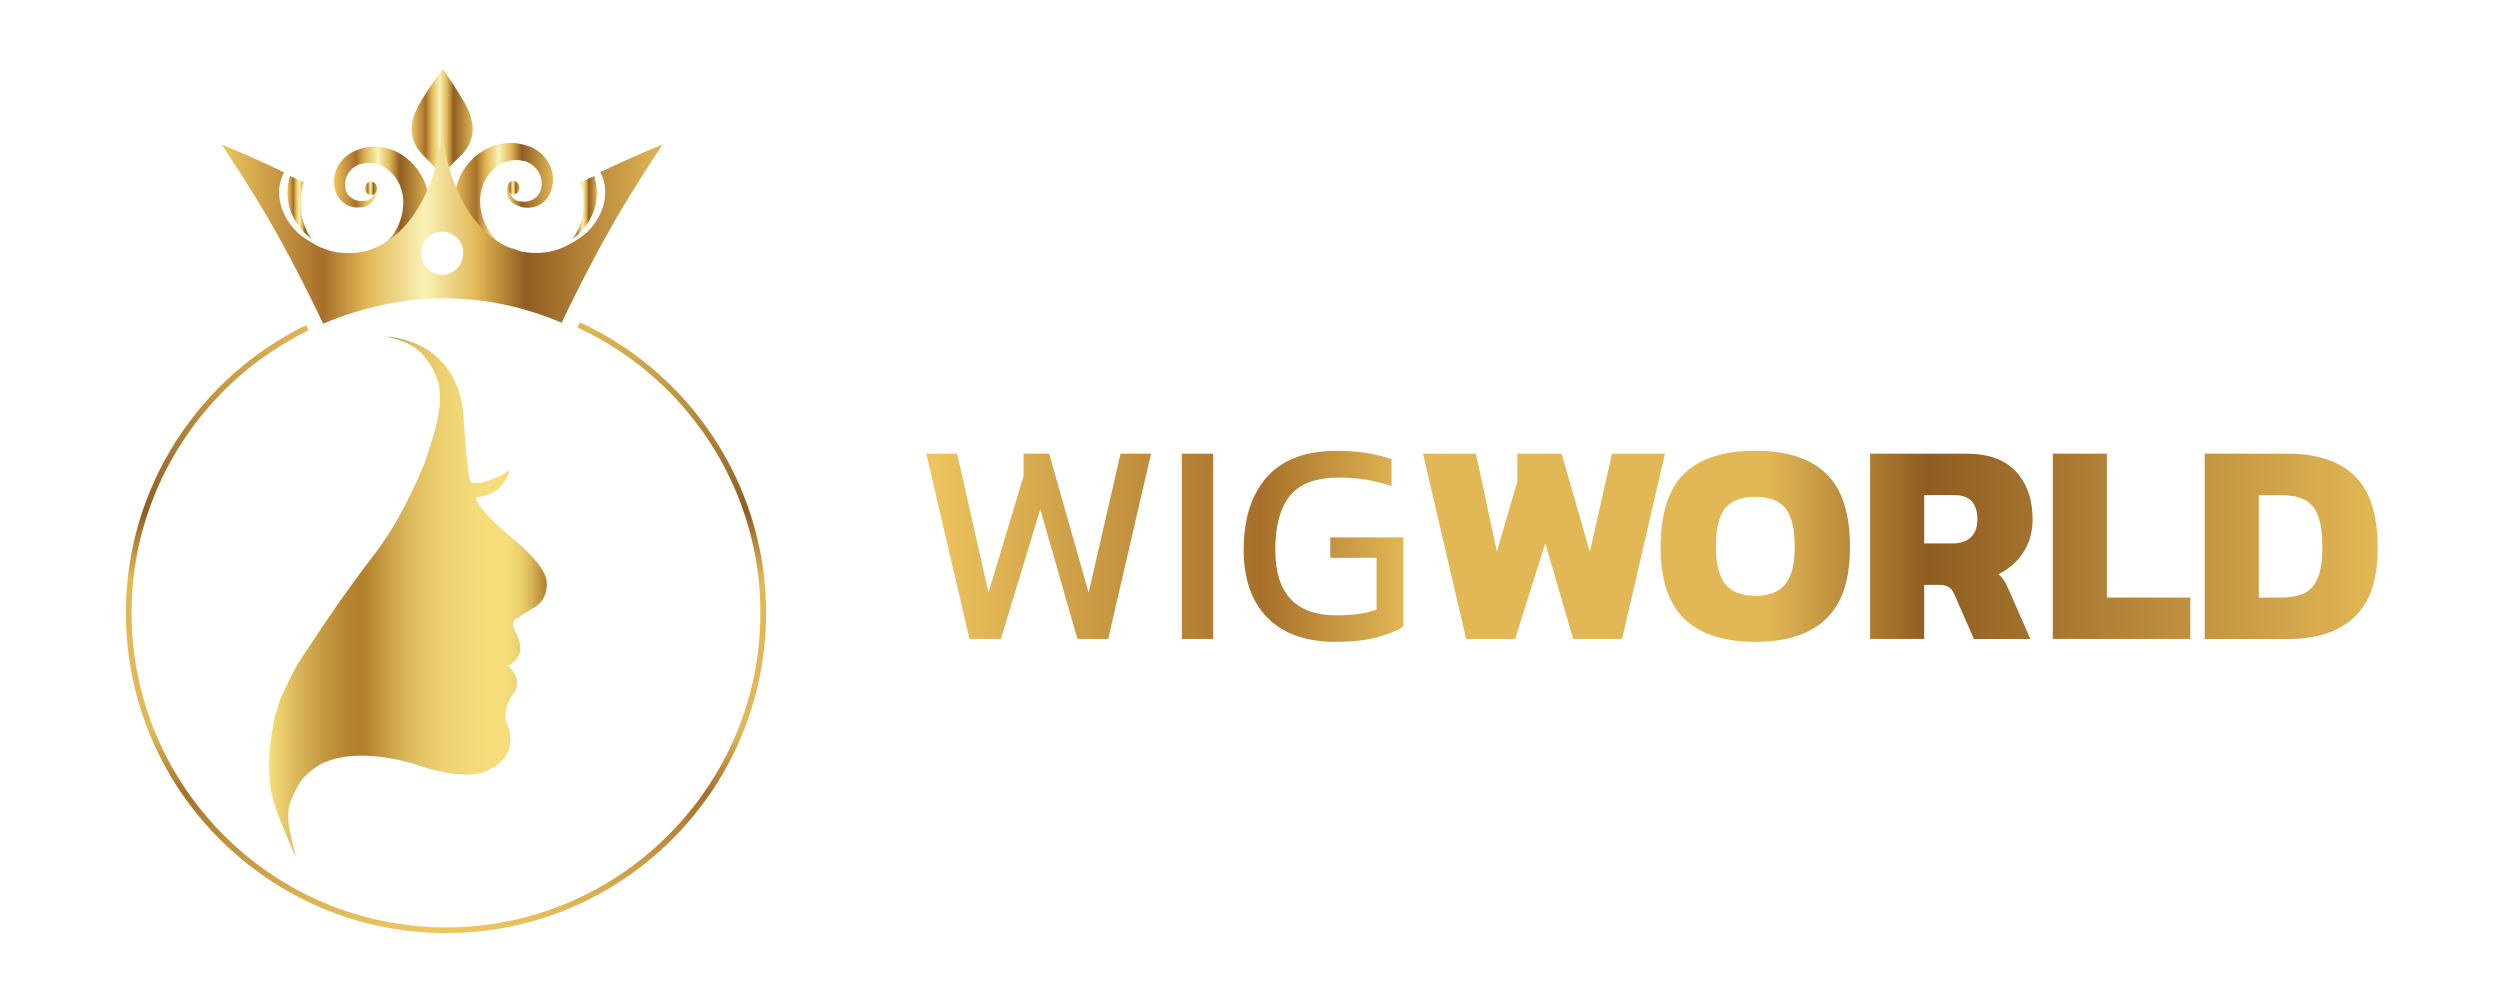 <?xml version="1.0" encoding="UTF-8"?> <svg xmlns="http://www.w3.org/2000/svg" xmlns:xlink="http://www.w3.org/1999/xlink" id="Layer_1" data-name="Layer 1" viewBox="0 0 728.57 291.29"><defs><style> .cls-1 { fill: url(#linear-gradient-13); } .cls-2 { fill: url(#linear-gradient-2); } .cls-3 { fill: url(#linear-gradient-10); } .cls-4 { fill: url(#linear-gradient-12); } .cls-5 { fill: #fff; } .cls-6 { fill: url(#linear-gradient-4); } .cls-7 { fill: url(#linear-gradient-3); } .cls-8 { fill: url(#linear-gradient-5); } .cls-9 { fill: url(#linear-gradient-15); filter: url(#drop-shadow-1); } .cls-10 { fill: url(#linear-gradient-8); } .cls-11 { fill: url(#linear-gradient-14); } .cls-12 { fill: url(#linear-gradient-7); } .cls-13 { fill: url(#linear-gradient-9); } .cls-14 { fill: url(#linear-gradient-11); } .cls-15 { fill: url(#linear-gradient-6); } .cls-16 { fill: url(#linear-gradient); } </style><linearGradient id="linear-gradient" x1="78.39" y1="173.87" x2="159.37" y2="173.87" gradientUnits="userSpaceOnUse"><stop offset="0" stop-color="#f7de7b"></stop><stop offset=".1" stop-color="#dbb75b"></stop><stop offset=".2" stop-color="#c49841"></stop><stop offset=".28" stop-color="#b68531"></stop><stop offset=".34" stop-color="#b27f2c"></stop><stop offset=".37" stop-color="#ba8a35"></stop><stop offset=".45" stop-color="#d0a84e"></stop><stop offset=".53" stop-color="#e1c062"></stop><stop offset=".62" stop-color="#edd070"></stop><stop offset=".72" stop-color="#f4da78"></stop><stop offset=".84" stop-color="#f7de7b"></stop><stop offset=".87" stop-color="#f3d977"></stop><stop offset=".91" stop-color="#eacd6c"></stop><stop offset=".94" stop-color="#dbb85b"></stop><stop offset=".97" stop-color="#c69a43"></stop><stop offset="1" stop-color="#b27f2c"></stop></linearGradient><linearGradient id="linear-gradient-2" x1="97.34" y1="62.28" x2="125.23" y2="62.28" gradientUnits="userSpaceOnUse"><stop offset="0" stop-color="#eec65f"></stop><stop offset=".23" stop-color="#a76f2a"></stop><stop offset=".33" stop-color="#e2b755"></stop><stop offset=".46" stop-color="#f9f2b7"></stop><stop offset=".58" stop-color="#e2b755"></stop><stop offset=".69" stop-color="#8f5d21"></stop><stop offset="1" stop-color="#e2b755"></stop></linearGradient><linearGradient id="linear-gradient-3" x1="119.97" y1="36.14" x2="137.75" y2="36.14" xlink:href="#linear-gradient-2"></linearGradient><linearGradient id="linear-gradient-4" x1="64.48" y1="42.03" x2="64.58" y2="42.03" xlink:href="#linear-gradient-2"></linearGradient><linearGradient id="linear-gradient-5" x1="83.77" y1="60.63" x2="91.27" y2="60.63" xlink:href="#linear-gradient-2"></linearGradient><linearGradient id="linear-gradient-6" x1="132.06" y1="61.97" x2="161.12" y2="61.97" xlink:href="#linear-gradient-2"></linearGradient><linearGradient id="linear-gradient-7" x1="64.58" y1="65.45" x2="193.14" y2="65.45" xlink:href="#linear-gradient-2"></linearGradient><linearGradient id="linear-gradient-8" x1="193.14" y1="42.03" x2="193.24" y2="42.03" xlink:href="#linear-gradient-2"></linearGradient><linearGradient id="linear-gradient-9" x1="166.45" y1="60.63" x2="173.95" y2="60.63" xlink:href="#linear-gradient-2"></linearGradient><linearGradient id="linear-gradient-10" x1="106.41" y1="54.9" x2="109.88" y2="54.9" xlink:href="#linear-gradient-2"></linearGradient><linearGradient id="linear-gradient-11" x1="147.9" y1="54.68" x2="151.38" y2="54.68" xlink:href="#linear-gradient-2"></linearGradient><linearGradient id="linear-gradient-12" x1="48.49" y1="7.89" x2="48.62" y2="7.89" gradientUnits="userSpaceOnUse"><stop offset="0" stop-color="#b27f2a"></stop><stop offset=".06" stop-color="#b6852e"></stop><stop offset=".14" stop-color="#c49839"></stop><stop offset=".24" stop-color="#d9b74b"></stop><stop offset=".33" stop-color="#f4dd62"></stop><stop offset=".52" stop-color="#f4e38b"></stop><stop offset=".66" stop-color="#f4dd62"></stop><stop offset="1" stop-color="#b27f2a"></stop></linearGradient><linearGradient id="linear-gradient-13" x1="208.57" x2="208.69" xlink:href="#linear-gradient-12"></linearGradient><linearGradient id="linear-gradient-14" x1="129.96" y1="271.93" x2="129.96" y2="93.92" gradientUnits="userSpaceOnUse"><stop offset="0" stop-color="#eec65f"></stop><stop offset=".23" stop-color="#a76f2a"></stop><stop offset=".33" stop-color="#e2b755"></stop><stop offset=".58" stop-color="#e2b755"></stop><stop offset=".69" stop-color="#8f5d21"></stop><stop offset="1" stop-color="#e2b755"></stop></linearGradient><linearGradient id="linear-gradient-15" x1="268.96" y1="158.21" x2="691.9" y2="158.21" xlink:href="#linear-gradient-14"></linearGradient><filter id="drop-shadow-1" x="266.75" y="128.34" width="429.36" height="61.92" filterUnits="userSpaceOnUse"><feOffset dx="1" dy="1"></feOffset><feGaussianBlur result="blur" stdDeviation="1"></feGaussianBlur><feFlood flood-color="#000" flood-opacity=".75"></feFlood><feComposite in2="blur" operator="in"></feComposite><feComposite in="SourceGraphic"></feComposite></filter></defs><g><path class="cls-16" d="M112.37,98.06s20.74.26,22.7,22.93c0,0,1.06,18.19,2.11,19.57,0,0,3.09,1.55,11.39-3.5,0,0-1.71,7.32-9.6,7.81,0,0-2.28,1.22,10.01,11.71,0,0,9.84,7.65,10.33,12.85,0,0,.89,5.53-4.39,8.05l-4.88,3.09s-.98,1.22-.16,2.85,2.68,5.12,1.22,7.73c0,0-1.63,2.77-3.17,2.85,0,0,4.15,2.85,2.2,7.4,0,0-4.23,5.29-2.44,9.35,0,0,5.04,10.17-7.16,14.4,0,0-5.53,2.03-17.08-1.63,0,0-16.84-6.34-28.55-1.46,0,0-2.88.9-6.47,4.6-1.06,1.09-4.14,6.68-4.32,9-.16,2.04-.14,4.31.24,6.01.82,3.68,1.7,7.52,1.86,8.01,0,0-5.71-12.32-6.96-18.02-.96-4.36-1.49-11.12.61-21.67.28-1.38,1.4-5.32,2.07-6.79,1.21-2.65,3.21-6.87,4.86-9.74.71-1.23,2.51-3.76,3.7-5.59,3.16-4.86,10.08-15.22,18.41-26.04,7.37-9.56,11.99-20.09,14.89-26.97,0,0,1.59-4.62,2.83-8.95.84-2.94.51-1.98,1.44-6.91.46-2.45.05-4.22,0-5.76-.05-1.48-.92-3.74-1.83-5.58-.5-1.01-1.8-2.86-2.84-4.16-.51-.64-2.49-2.27-3.25-2.71-1.81-1.04-4.17-1.96-7.73-2.74Z"></path><g><path class="cls-5" d="M124.7,111.81c-.83-4.51-3.2-7.97-5.35-9.64-2.09-1.62-4.72-3.01-9.76-4.11,0,0,6.37,2.39,9.3,8.15.43.86.79,1.79,1.04,2.79.12.5.35,1.75.51,3.06.16,1.33-.17,5.13-.35,6.01-.69,3.28-1.69,6.95-2.53,8.98-1.37,3.32-3.24,7.63-5.41,12.02-2.87,5.81-11.27,17.59-13.78,20.72-1.22,1.53-2.66,3.35-4.22,5.38-2.76,3.6-8.8,12.64-12.84,19.01-2.05,3.23-6.24,12.25-7.21,15.19-.83,2.5-1.5,5.85-1.99,9.3-.35,2.42-.37,5.35-.23,8.21.24,5.27,1.01,10.27,1.2,11.29.33,1.79.91,3.67,1.64,5.52,2.73,6.95,7.46,13.5,8.14,13.5,0,0-10.38-15.25-6.89-35.6.32-1.86,2.76-9.46,4.52-13.13,1.62-3.37,5.53-10.65,9-15.78,3.69-5.44,8.86-12.96,14.76-20.62,6.39-8.29,11.36-17.98,14.46-24.89.48-1.06,1.82-4.62,2.52-6.85.8-2.54,1.82-5.81,2.53-8.21.39-1.32,1.18-5.11,1.23-6.18.06-1.46-.05-2.85-.28-4.15Z"></path><path class="cls-5" d="M69.22,193.93c4.33-12.39,15.92-27.88,15.92-27.88,1.95-2.6,21.96-30.87,21.96-30.87,21.34-30.07-.1-37.11-.1-37.11,0,0,7.06,7.83,3.82,16.43-4.74,12.6-30.81,43.62-30.81,43.62-7.65,7.64-16.59,25.38-16.59,25.38-11.55,27.49,9.88,56.43,9.88,56.43-5-11.71-6.48-20.54-7.04-26.8-.66-7.37,1.83-15.98,2.96-19.2Z"></path><path class="cls-5" d="M59.65,175.6c3.36-6.29,11.99-16.64,16.18-21.5,10.16-11.79,23.57-27.32,23.57-27.32,13.87-16.64,5.33-27.86,5.33-27.86,0,0,1.24,2.41-.98,10.25-1.72,6.09-6.39,12.26-10.41,17.04-4.51,5.36-12.07,12.66-13.79,14.4-8.5,8.61-14.21,15.59-18.04,20.97-6.49,9.13-9.13,17.48-9.74,19.35-6.35,19.43,4.79,39.57,4.79,39.57-.58-2.54-4.56-19.42-3.36-27.54.9-6.16,3.43-11.72,6.45-17.36Z"></path></g><g><path class="cls-5" d="M102.68,103.94s.22-.38.22-2.18c0-1.19-.22-2-.22-2,0,0-36.64,10.65-52.19,49.24,0,0-8.92,23.72-4.34,40.02l1.23,4.09s0-6.99,2.42-13.57c1.15-3.13,1.88-5.66,4.32-9.9,0,0-1.53-20.15,18.89-42.74,0,0,12.64-13.86,26.46-21.35,1.07-.58,2.14-1.12,3.22-1.61Z"></path><path class="cls-5" d="M213.85,180.1c-.66-20.23-6.09-34.54-11.47-43.88-5.61-9.75-15.88-19.02-18.34-21.13-24.32-20.88-54.3-19.63-54.3-19.63.64,0,3.59.7,6.65,1.47.7.71,1.49,1.6,2.25,2.48,1.75,2.02,7.8,9.29,9.68,12.53.71,1.23,1.39,2.52,2.04,3.84-4.73-1.04-9.57-1.87-13.25-1.94,0,0,6.15,1.55,14.29,4.13,3.84,8.46,6.45,18.05,8.12,25.63-3.25-.55-6.68-1.04-10.31-1.44,0,0,4.12.7,10.57,2.65,1.54,7.23,2.18,12.35,2.18,12.35,1.38,6.91,1.91,14.1,1.95,20.97l-5.33.25,5.33.24c.02,14.34-2.13,27.21-3.29,33.1-2.96.59-6.05,1.07-9.27,1.4,0,0,3.08.48,9.02-.13-.28,1.37-.46,2.12-.46,2.12-1.96,8.29-4.41,15.09-6.97,20.61-9.34,1.93-21.5,3.21-31.98,2.59-8.16-.48-18.15-1.38-29.53-3.88l-3.76-.53s26.35,13.95,62.83,6.66c-4.71,8.62-9.39,13.26-11.77,15.27-31.18,4.08-51.76-17.84-51.76-17.84,6.72,9.17,14.74,14.74,21.35,18.06,2.71,1.36,5.76,2.46,8.24,3.25,2.81.89,10.11,1.84,13.56,1.76,3.8-.1,7.58-.37,9.11-.58,36.95-4.91,54.77-27.93,54.77-27.93,20.93-23.68,19.87-52.46,19.87-52.46ZM205.29,155.79c.64,2.45,1.14,4.9,1.51,7.34-2.96-2.63-7.84-6.25-15.23-9.8-1.5-6.38-3.59-13.08-6.33-20.27,4.28,3.22,12.8,10.6,20.06,22.74ZM168.73,177.9c-.04-8.83-.74-16.38-1.64-22.51-.39-2.63-.97-5.62-1.66-8.72,5.89,2.07,12.9,5,20.19,9.03.49.27,1.24.69,2.18,1.21,1.14,6.04,1.86,12.63,1.76,20l-20.83,1ZM189.48,179.77c-.29,6.92-1.31,14.52-3.37,22.97-5.72,3.02-12.45,5.78-20.21,7.78,1.62-8.17,1.98-13.95,1.98-13.95.6-6.36.85-12.28.85-17.73l20.74.93ZM192.74,132.43c2.95,3.13,5.35,6.52,7.31,10.07-3.99-4.51-9.59-9.72-17.09-14.44-2.06-3.7-5.64-9.26-9.11-13.76,12.02,9.08,18.89,18.14,18.89,18.14ZM138.78,97.55c2.8.73,5.16,1.37,5.16,1.37,7.5,2.16,14.31,5.35,20.3,8.9,4.25,3.73,8.87,9.13,12.99,16.94-3.05-1.6-6.36-3.1-9.94-4.44,0,0-4.93-1.57-11.17-3.16-6.11-11.33-13.96-17.38-17.34-19.6ZM157.55,120c7.42,2.56,15.53,5.77,21.91,9.33,1.58,3.51,3.06,7.43,4.37,11.81.95,3.18,1.89,6.48,2.72,9.95-5.87-2.41-12.99-4.68-21.58-6.46-2.29-9.76-5.51-20.23-7.42-24.63ZM165.54,212.28c4.3-.74,9.55-1.97,15.71-4.02.87-.29,2.22-.82,3.82-1.5-1.05,3.85-2.32,7.86-3.82,12.06,0,0-.8,2.62-2.61,6.6-5.24,2.84-14.62,6.89-20.08,8.81,3.4-7.55,5.59-15.38,6.98-21.94ZM164.49,246.57c-11.49,6.16-20.71,8.4-20.71,8.4-.03,0-.05.01-.08.02,5.1-4.27,9.15-9.76,12.34-15.67,2.1-.53,4.22-1.13,6.38-1.81,0,0,5.35-1.55,12.58-5.03-2.58,4.45-6.03,9.45-10.51,14.1ZM175.57,239.69c2.02-2.78,4.31-6.42,6.61-11.05,4.88-2.87,10.06-6.5,14.76-10.97-6.04,9.35-13.73,16.56-21.37,22.02ZM204.46,202.22c-.05.13-.09.26-.14.39-3.65,4.38-10.11,11.44-18.59,17.98,1.85-4.72,3.6-10.18,5.11-16.43,3.55-1.68,7.07-3.49,8.91-4.73,2.16-1.46,4.45-3.11,6.36-4.73-.82,4.67-1.65,7.52-1.65,7.52ZM207.16,187.24c-3.16,3.23-8.22,7.76-15.25,12.16.37-1.77.71-3.59,1.04-5.47.81-4.68,1.29-9.3,1.44-13.94l13.27.59c-.1,2.35-.28,4.58-.5,6.66ZM194.43,176.67c-.02-5.5-.52-11.06-1.53-16.83,4.69,2.76,10.5,6.36,14.6,9.56.17,2.26.24,4.48.25,6.64l-13.32.64Z"></path></g><g><g><path class="cls-2" d="M124.62,65.56c-.05.2-.1.41-.15.61-.05.2-.11.4-.16.6-.06.2-.11.4-.18.59-.06.2-.12.39-.19.58-.07.19-.13.38-.2.57-.07.19-.14.38-.21.56-.07.19-.15.37-.23.55-.08.18-.16.36-.24.54-.1.11-.2.23-.29.34-.09.12-.18.24-.27.36-.09.12-.17.25-.25.38-.08.13-.15.26-.23.39-.07.13-.14.27-.2.4-.06.14-.12.27-.18.42-.06.14-.11.28-.15.43s-.09.29-.13.44c-.11.17-.22.34-.34.51-.11.17-.23.33-.34.49-.12.16-.23.32-.35.48s-.24.31-.36.46c-.12.15-.24.3-.36.44-.12.14-.24.29-.37.42-.12.14-.25.27-.37.41-.12.13-.25.26-.37.39-.16.17-.32.33-.48.48s-.32.3-.48.45-.32.28-.48.42-.32.27-.47.39c-.16.13-.31.25-.46.36-.15.12-.3.23-.45.33s-.3.21-.44.31c-.14.1-.29.19-.43.28-.03.02-.07.05-.1.07-.03.02-.07.05-.1.07-.03.02-.07.04-.1.06-.03.02-.07.04-.1.06-.03.02-.07.04-.1.06s-.07.04-.1.06c-.03.02-.07.04-.1.06s-.06.04-.1.06c-.02,0-.03.02-.05.03-.02,0-.03.02-.05.03-.02,0-.03.02-.05.03-.02,0-.03.02-.05.03-.02,0-.03.02-.05.03-.02,0-.03.02-.05.03-.02,0-.03.02-.05.02-.02,0-.03.02-.05.02-.01,0-.03.02-.04.03-.01,0-.03.02-.04.03-.01,0-.03.02-.04.03-.01,0-.03.02-.05.03-.02,0-.03.02-.05.03-.02,0-.03.02-.05.03s-.03.02-.05.02c-.02,0-.03.02-.05.02-.03.02-.06.03-.09.05s-.06.03-.09.05-.06.03-.09.05c-.03.01-.06.03-.09.04-.03.01-.06.03-.09.04-.03.01-.06.03-.09.04s-.06.03-.09.04c-.03.01-.06.03-.08.04-.01,0-.03.01-.04.02-.01,0-.03.01-.04.02-.01,0-.03.01-.04.02-.01,0-.03.01-.04.02-.01,0-.03.01-.04.02-.01,0-.03.01-.04.02-.01,0-.02.01-.04.02-.01,0-.02.01-.04.02,0,0-.02.01-.03.02,0,0-.02.01-.03.01,0,0-.02,0-.03.01,0,0-.02,0-.03.01,0,0-.02,0-.03.01,0,0-.02,0-.03.01,0,0-.02,0-.03,0,0,0-.02,0-.03,0-.06.03-.12.05-.17.08-.05.02-.11.05-.15.07-.05.02-.09.04-.13.06s-.08.03-.11.05-.06.03-.08.04c-.02.01-.04.02-.06.03-.02,0-.03.01-.04.02,0,0-.01,0-.01,0-.29.13-.59.23-.9.3-.3.07-.61.1-.91.11-.3,0-.6-.02-.89-.08-.29-.05-.58-.14-.86-.25-.28-.11-.54-.25-.8-.41-.25-.16-.49-.35-.71-.57-.22-.21-.42-.45-.6-.71-.18-.26-.34-.54-.47-.85-.13-.3-.23-.62-.3-.93-.07-.31-.1-.63-.11-.95s.02-.63.07-.94.14-.61.25-.9c.11-.29.25-.57.41-.84.16-.27.35-.52.56-.75.21-.23.45-.45.71-.64.26-.19.54-.36.85-.49.02,0,.04-.02.06-.02.02,0,.04-.02.06-.02.02,0,.04-.02.06-.02.02,0,.04-.01.06-.02.02,0,.04-.01.06-.02.02,0,.04-.01.06-.02.02,0,.04-.01.06-.02.02,0,.04-.01.06-.02,0,0,0,0,.01,0s0,0,.01,0c0,0,0,0,.01,0,0,0,0,0,.01,0,0,0,0,0,.01,0,0,0,0,0,.01,0,0,0,0,0,.01,0,0,0,0,0,.01,0,0,0,0,0,.01,0,0,0,.02,0,.04-.01.02,0,.04-.01.06-.02.03,0,.06-.02.09-.03.03-.01.07-.02.11-.04.04-.01.09-.03.14-.05.05-.02.1-.04.16-.05.06-.02.12-.04.19-.06,0,0,0,0,.01,0,0,0,0,0,.01,0,0,0,0,0,.01,0,0,0,0,0,.01,0,0,0,0,0,.01,0,0,0,0,0,.01,0,0,0,0,0,.01,0,0,0,0,0,.01,0,0,0,.01,0,.02,0,0,0,.01,0,.01,0s0,0,.01,0c0,0,0,0,.01,0,0,0,0,0,.01,0s0,0,0,0c0,0,0,0,0,0s0,0,0,0c0,0,.01,0,.02,0,0,0,.01,0,.02,0s0,0,.01,0c0,0,0,0,.01,0,0,0,0,0,.01,0,0,0,0,0,.01,0s.01,0,.02,0c0,0,.01,0,.02,0,.01,0,.02,0,.03-.01.01,0,.02,0,.03-.01.01,0,.02,0,.03-.01.01,0,.02,0,.03-.01.01,0,.02,0,.03-.01.01,0,.02,0,.03-.01.01,0,.02,0,.04-.01.01,0,.02,0,.04-.01,0,0,.01,0,.02,0,0,0,.01,0,.02,0,0,0,.01,0,.02,0s.01,0,.02,0c0,0,.02,0,.02-.01,0,0,.02,0,.02-.01,0,0,.02,0,.03-.01,0,0,.02,0,.03-.01,0,0,.02,0,.02-.01,0,0,.02,0,.02-.01,0,0,.02,0,.03-.01s.02,0,.03-.01c0,0,.02,0,.03-.01,0,0,.02,0,.03-.01,0,0,.02,0,.03-.01s.02,0,.03-.01c.02,0,.04-.02.05-.02.02,0,.04-.02.06-.02.02,0,.04-.02.06-.02.02,0,.04-.02.06-.03.02,0,.04-.02.06-.03s.04-.02.06-.03c.02-.01.04-.02.06-.03s.04-.02.06-.04c.06-.03.11-.06.17-.09.06-.03.11-.06.17-.09.06-.03.12-.07.18-.1.06-.03.12-.07.18-.11.06-.04.12-.07.18-.11.06-.04.12-.08.19-.12.06-.04.13-.09.19-.13.06-.05.13-.09.19-.14.03-.02.06-.04.09-.06.03-.02.06-.04.09-.07.03-.02.06-.04.09-.07.03-.02.06-.05.09-.07.03-.02.06-.05.09-.07.03-.02.06-.05.09-.07s.06-.05.09-.08c.03-.03.06-.05.09-.08.1-.09.2-.17.3-.27.1-.09.2-.19.3-.28.1-.1.2-.2.3-.3.1-.1.2-.21.3-.33.1-.11.2-.23.3-.35.1-.12.2-.24.3-.37.1-.13.2-.26.29-.39.1-.13.19-.27.29-.41.1-.14.19-.29.28-.44s.19-.3.28-.46c.09-.16.18-.32.26-.48.09-.16.17-.33.25-.5s.16-.34.24-.52.15-.36.23-.54.14-.37.21-.56c.07-.19.13-.38.19-.57.06-.19.13-.39.18-.59.06-.2.11-.4.16-.61.05-.21.09-.41.13-.62.04-.21.08-.42.11-.63.03-.21.06-.43.08-.64.02-.22.04-.43.06-.65.01-.22.02-.44.03-.66,0-.22,0-.44,0-.66,0-.11,0-.22,0-.33,0-.11-.01-.22-.02-.33,0-.11-.02-.22-.03-.33-.01-.11-.02-.22-.04-.33-.01-.11-.03-.22-.04-.33-.02-.11-.03-.22-.05-.33s-.04-.22-.06-.33-.05-.22-.07-.33c0-.03-.01-.05-.02-.08s-.01-.05-.02-.08c0-.03-.01-.05-.02-.08,0-.03-.01-.05-.02-.08s-.01-.05-.02-.08c0-.03-.01-.05-.02-.08,0-.03-.01-.05-.02-.08,0-.03-.01-.05-.02-.08,0-.03-.02-.05-.03-.08,0-.03-.02-.05-.03-.08,0-.03-.02-.05-.03-.08,0-.03-.02-.05-.03-.08,0-.03-.02-.05-.03-.08,0-.03-.02-.05-.03-.08,0-.03-.02-.05-.03-.08s-.02-.05-.03-.08c0-.01-.01-.02-.02-.04,0-.01-.01-.03-.02-.04,0-.01,0-.03-.01-.04,0-.01,0-.03-.01-.04,0-.01,0-.03-.01-.04,0-.01,0-.03-.01-.04s-.01-.03-.02-.04c0-.01-.01-.03-.02-.04,0,0,0-.01,0-.02s0-.01,0-.02c0,0,0-.01,0-.02,0,0,0-.01,0-.02,0,0,0-.01,0-.02,0,0,0-.01,0-.02,0,0,0-.01,0-.02s0-.01,0-.02c0,0,0,0,0,0s0,0,0,0c0,0,0,0,0-.01,0,0,0,0,0-.01,0,0,0,0,0-.01,0,0,0,0,0-.01,0,0,0,0,0,0,0,0,0,0,0,0h0s0-.01,0-.01h0s0,0,0,0h0s0,0,0,0h0s0,0,0,0h0s0,0,0,0h0s0,0,0,0h0s0,0,0,0h0s0,0,0,0h0s0,0,0,0h0s0,0,0,0c0,0,0,0,0,0s0,0,0,0c0,0,0,0,0,0s0,0,0,0c0,0,0,0,0,0s0,0,0,0c0,0,0,0,0,0-.01-.03-.03-.06-.04-.08-.01-.03-.03-.06-.04-.09-.01-.03-.03-.06-.04-.09-.01-.03-.03-.06-.04-.09-.01-.03-.03-.06-.04-.09-.01-.03-.03-.06-.04-.09-.01-.03-.03-.06-.04-.09-.01-.03-.03-.06-.04-.09,0-.02-.02-.04-.03-.07-.01-.02-.02-.05-.03-.07-.01-.02-.02-.05-.04-.07-.01-.03-.03-.05-.04-.08-.01-.03-.03-.05-.04-.08-.01-.03-.03-.05-.04-.08-.01-.03-.03-.05-.04-.08-.01-.03-.03-.05-.04-.08-.02-.03-.03-.05-.05-.08-.02-.03-.03-.05-.05-.08-.02-.03-.03-.05-.05-.08s-.03-.05-.05-.08c-.02-.03-.03-.05-.05-.08-.02-.03-.03-.05-.05-.08-.02-.03-.03-.05-.05-.08-.02-.03-.03-.05-.05-.07-.03-.05-.06-.1-.1-.15s-.07-.1-.1-.15c-.03-.05-.07-.1-.1-.15-.03-.05-.07-.1-.1-.15-.03-.05-.07-.1-.1-.14-.04-.05-.07-.1-.11-.14-.04-.05-.07-.09-.11-.14-.04-.05-.07-.09-.11-.14-.07-.09-.15-.19-.23-.28-.08-.09-.16-.18-.24-.27-.08-.09-.16-.18-.24-.26-.08-.09-.17-.17-.25-.25-.09-.08-.17-.16-.26-.24s-.18-.16-.27-.24c-.09-.08-.18-.15-.27-.23-.09-.07-.19-.15-.28-.22-.19-.14-.38-.27-.58-.4-.2-.13-.4-.24-.6-.35-.2-.11-.41-.21-.63-.3-.21-.09-.43-.18-.64-.25-.22-.08-.44-.14-.66-.2s-.45-.11-.68-.15c-.23-.04-.46-.07-.69-.09-.23-.02-.46-.03-.7-.03-.06,0-.12,0-.18,0-.06,0-.12,0-.18,0s-.12,0-.18.01c-.06,0-.12,0-.18.01s-.12.01-.18.02c-.06,0-.12.01-.18.02-.06,0-.12.01-.18.02s-.12.02-.18.03c-.03,0-.06.01-.09.02-.03,0-.06.01-.09.02-.03,0-.06.01-.09.02-.03,0-.06.01-.09.02-.03,0-.06.01-.09.02s-.06.01-.09.02c-.03,0-.06.01-.09.02-.03,0-.06.01-.09.02,0,0-.01,0-.02,0,0,0-.01,0-.02,0,0,0-.01,0-.02,0,0,0-.01,0-.02,0,0,0-.01,0-.02,0,0,0-.01,0-.02,0,0,0-.02,0-.02,0,0,0-.02,0-.02,0,0,0,0,0,0,0s0,0,0,0c0,0,0,0,0,0,0,0,0,0,0,0s0,0,0,0c0,0,0,0,0,0s0,0,0,0c0,0,0,0,0,0,0,0,0,0,0,0,0,0,0,0,0,0,0,0,0,0,0,0,0,0,0,0,0,0,0,0,0,0,0,0,0,0,0,0,0,0,0,0,0,0,0,0s0,0,0,0c0,0,0,0-.01,0s0,0-.01,0c0,0,0,0-.01,0,0,0,0,0-.01,0,0,0,0,0-.01,0,0,0,0,0-.01,0,0,0,0,0,0,0,0,0,0,0,0,0-.02,0-.04.01-.06.02-.02,0-.04.01-.06.02-.02,0-.04.01-.06.02s-.04.01-.06.02-.04.01-.05.02c-.02,0-.03.01-.05.02-.01,0-.03,0-.04.01-.01,0-.02,0-.03.01-.02,0-.04.01-.06.02-.02,0-.04.01-.06.02-.02,0-.05.02-.07.02s-.05.02-.07.03c-.02,0-.05.02-.08.03-.03,0-.05.02-.08.03s-.05.02-.07.03c-.02.01-.05.02-.07.03-.02.01-.05.02-.07.03-.02.01-.05.02-.07.03-.02.01-.05.02-.07.04-.02.01-.05.02-.07.04-.02.01-.05.02-.07.04-.02.01-.05.03-.07.04-.02.01-.05.03-.07.04-.02.01-.05.03-.07.04-.05.03-.09.06-.14.08-.05.03-.09.06-.14.09-.04.03-.09.06-.13.09-.04.03-.09.06-.13.09s-.09.06-.13.1c-.04.03-.09.07-.13.1-.04.03-.08.07-.13.1-.04.03-.08.07-.12.11-.08.07-.16.14-.23.22-.08.07-.15.15-.22.23-.07.08-.14.16-.21.24-.07.08-.13.16-.2.25-.06.08-.12.17-.18.26-.06.09-.11.18-.17.27-.05.09-.1.18-.15.27-.05.09-.09.19-.14.28-.04.09-.09.19-.12.28-.04.1-.08.19-.11.29-.03.1-.07.19-.09.29-.03.1-.06.2-.08.29-.02.1-.05.2-.07.3-.02.1-.04.2-.05.3-.01.1-.03.2-.04.3-.01.1-.02.2-.02.3,0,.05,0,.1,0,.15s0,.1,0,.15c0,.05,0,.1,0,.15,0,.05,0,.1,0,.15,0,.05,0,.1,0,.15,0,.05,0,.1.01.15,0,.05.01.1.02.15,0,.05.01.1.02.15,0,.05.01.09.02.14s.02.1.03.14c0,.05.02.1.03.14.01.05.02.1.03.14.01.05.02.09.04.14.01.05.03.09.04.13s.03.09.04.13c.01.04.03.08.04.12.03.08.06.16.1.24s.07.15.11.23c.04.08.08.15.13.22s.09.14.14.21c.05.07.1.14.16.2.05.07.11.13.17.19.06.06.12.12.18.18.06.06.12.12.19.17.06.05.13.11.2.16.07.05.14.1.21.15.07.05.14.09.21.13.07.04.15.08.22.12.07.04.15.08.23.11.08.04.15.07.23.1.08.03.16.06.24.09.08.03.16.05.24.08.08.02.16.04.24.06.08.02.16.04.24.05.08.01.16.03.24.04s.16.02.24.02c.08,0,.16.01.24.01s.16,0,.24,0,.16,0,.24-.01c.08,0,.16-.01.24-.02.02,0,.04,0,.06,0s.04,0,.06,0c.02,0,.04,0,.06,0,.02,0,.04,0,.06,0,.02,0,.04,0,.06-.01s.04,0,.06-.01c.02,0,.04,0,.06-.01.02,0,.04,0,.05-.01,0,0,.01,0,.02,0,0,0,.01,0,.02,0,0,0,0,0,.01,0s0,0,.01,0c0,0,0,0,.01,0s0,0,.01,0c0,0,.01,0,.02,0,0,0,.01,0,.02,0h.03s0,0,0,0,0,0,0,0c0,0,0,0,0,0,0,0,0,0,0,0,0,0,0,0,0,0,0,0,0,0,0,0,0,0,0,0,0,0,0,0,0,0,0,0,.01,0,.02,0,.03,0,.01,0,.02,0,.03,0s.02,0,.03-.01c.01,0,.02,0,.03-.01.01,0,.02,0,.03-.01.01,0,.02,0,.03-.01.01,0,.02,0,.03,0,0,0,.02,0,.03,0,0,0,.01,0,.02,0,0,0,.01,0,.02,0,0,0,.01,0,.02,0,0,0,.01,0,.02,0,0,0,.01,0,.02,0,0,0,0,0,.01,0,0,0,0,0,.01,0,0,0,0,0,.01,0,0,0,0,0,.01,0,0,0,0,0,.01,0,0,0,0,0,.01,0,0,0,0,0,.01,0,0,0,0,0,.01,0,0,0,0,0,.01,0,0,0,0,0,.01,0,0,0,0,0,.01,0,0,0,.01,0,.02,0,0,0,.01,0,.02,0,0,0,.01,0,.02,0,0,0,.01,0,.02,0,0,0,.01,0,.02,0,0,0,.01,0,.02,0,0,0,.01,0,.02,0,0,0,.01,0,.02,0,.02,0,.03-.01.05-.02.02,0,.03-.01.05-.02.02,0,.03-.02.05-.02.01,0,.03-.02.04-.02.01,0,.03-.02.04-.02s.03-.02.04-.02c.01,0,.03-.02.04-.02s.03-.02.04-.02c.06-.03.11-.06.17-.1s.11-.07.16-.11c.05-.04.1-.08.15-.11.05-.04.1-.08.14-.12s.09-.08.13-.13c.04-.04.08-.09.12-.13.04-.04.08-.09.11-.13.04-.04.07-.09.1-.14,0,0,0,0,0,0,0,0,0,0,0,0,0,0,0,0,0,0,0,0,0,0,0,0s0,0,0,0c0,0,0,0,0,0,0,0,0,0,0,0,0,0,0,0,0,0,.07-.09.13-.18.18-.27.05-.09.1-.18.15-.27.04-.09.08-.18.11-.27s.06-.18.09-.26.05-.17.06-.25.03-.16.04-.24c.01-.08.02-.15.03-.22,0-.07.01-.14.01-.2,0-.03,0-.06,0-.09,0-.03,0-.06,0-.09,0-.03,0-.06,0-.08,0-.03,0-.05,0-.08,0-.02,0-.05,0-.07,0-.02,0-.04,0-.06,0-.02,0-.04,0-.06,0-.02,0-.04,0-.05,0-.02,0-.03,0-.05,0-.01,0-.03,0-.04,0-.01,0-.02,0-.03,0-.01,0-.02,0-.03,0,0,0-.02,0-.02,0,0,0-.01,0-.02,0,0,0,0,0,0,0,0,0,0,0,0,0,0,0,0,0,0,0,0,0,0,0,0s0,0,0,0c0,0,0,0,0,0s0,0,0,0c0,0,0,0,0,0,0,0,0,0,0,0,0,0,0,0,0,0,0-.02,0-.04,0-.05,0-.02,0-.03.01-.05,0-.02.01-.03.02-.05,0-.02.02-.03.03-.04.01-.01.02-.03.03-.04s.03-.02.04-.03c.01,0,.03-.02.05-.02.02,0,.03-.01.05-.01,0,0,.02,0,.02,0,0,0,.02,0,.02,0s.02,0,.02,0,.02,0,.02,0c0,0,.02,0,.02,0s.02,0,.02,0c0,0,.01,0,.02,0,0,0,.01,0,.02.01,0,0,.01,0,.02.01s.01,0,.02.01c0,0,.01.01.02.02,0,0,0,.01.01.02s0,.01.01.02c0,0,0,.01.01.02s0,.01,0,.02c0,0,0,.02,0,.02,0,0,0,0,0,0,0,0,0,0,0,0,0,0,0,0,0,0,0,0,0,0,0,.01s0,.01,0,.02c0,0,0,.01,0,.02s0,.02,0,.03c0,0,0,.02,0,.03,0,0,0,0,0,0,0,0,0,0,0,0,0,0,0,0,0,0,0,0,0,0,0,0,0,0,0,0,0,0s0,0,0,0c0,0,0,0,0,0s0,0,0,0c0,0,0,0,0,0s0,0,0,0c0,0,0,0,0,0,0,0,0,0,0,0,0,0,0,0,0,0,0,0,0,0,0,0,0,0,0,0,0,0,0,0,0,0,0,0,0,.02.01.04.02.06,0,.02.01.04.02.06,0,.02.01.05.02.07,0,.03.01.05.02.08,0,.03.01.06.02.09,0,.03.01.06.02.09,0,.03.01.07.02.1,0,.03.01.07.02.11,0,0,0,.01,0,.02,0,0,0,.01,0,.02,0,0,0,.01,0,.02,0,0,0,.01,0,.02s0,.01,0,.02,0,.01,0,.02,0,.02,0,.02c0,0,0,.02,0,.02h0c0,.08.01.16.02.24,0,.08,0,.17,0,.25s0,.18-.01.27-.02.19-.03.29c-.02.1-.04.2-.06.31-.02.11-.05.21-.09.33-.03.11-.08.22-.12.34-.05.11-.1.23-.16.35-.03.06-.07.13-.11.19s-.08.13-.12.19c-.04.06-.09.13-.13.19s-.1.13-.15.19-.1.13-.16.19c-.06.06-.11.12-.17.19-.06.06-.12.12-.19.18s-.13.12-.2.18c-.02.02-.03.03-.05.04-.02.01-.03.03-.05.04-.02.01-.04.03-.05.04-.02.01-.04.03-.06.04-.02.01-.04.03-.06.04-.02.01-.04.03-.06.04-.02.01-.04.03-.06.04-.02.01-.04.03-.06.04-.01,0-.02.01-.03.02-.01,0-.02.01-.03.02-.01,0-.02.01-.03.02s-.02.01-.03.02c-.01,0-.02.01-.03.02-.01,0-.02.01-.03.02-.01,0-.02.01-.03.02-.01,0-.02.01-.03.02-.01,0-.02.01-.03.02-.01,0-.02.01-.03.02-.01,0-.02.01-.03.02s-.02.01-.03.02c-.01,0-.02.01-.03.02-.01,0-.02.01-.03.02-.01,0-.02.01-.03.02,0,0-.02,0-.03.01,0,0-.02,0-.03.01,0,0-.02,0-.03.01,0,0-.02,0-.03.01,0,0-.02,0-.03.01,0,0-.02,0-.03.01-.01,0-.02,0-.03.01-.01,0-.02,0-.03.01-.01,0-.02,0-.03.01-.02,0-.03.01-.05.02-.01,0-.03.01-.04.02-.01,0-.02.01-.04.01-.01,0-.02,0-.03.01-.01,0-.02,0-.03.01-.01,0-.02,0-.03.01-.01,0-.02,0-.04.01-.01,0-.03.01-.04.02-.02,0-.05.02-.07.02-.02,0-.05.02-.07.02s-.05.02-.07.02c-.02,0-.05.02-.07.02-.02,0-.05.02-.07.02s-.05.02-.07.02c-.02,0-.05.01-.07.02-.02,0-.05.01-.07.02-.1.03-.2.05-.31.08-.1.02-.21.04-.31.06s-.21.04-.32.05c-.11.01-.22.03-.33.03-.11,0-.22.02-.34.02s-.23,0-.34,0c-.11,0-.23,0-.35-.01s-.23-.02-.35-.03-.23-.03-.35-.05-.24-.04-.35-.07c-.12-.03-.24-.06-.35-.09s-.24-.07-.35-.11c-.12-.04-.23-.08-.35-.13-.12-.05-.23-.1-.35-.15s-.23-.11-.34-.17-.22-.12-.33-.19c-.11-.07-.22-.14-.33-.22-.11-.08-.21-.15-.32-.24-.1-.08-.21-.17-.31-.26s-.2-.18-.29-.28c-.1-.1-.19-.2-.28-.3s-.18-.21-.26-.32c-.08-.11-.17-.22-.24-.34-.08-.12-.15-.24-.22-.36-.04-.06-.07-.13-.1-.19-.03-.06-.07-.13-.1-.19-.03-.06-.06-.13-.09-.19-.03-.06-.06-.13-.08-.19-.03-.06-.05-.13-.08-.19-.03-.06-.05-.13-.07-.19-.02-.07-.05-.13-.07-.2-.02-.07-.05-.13-.07-.2-.02-.07-.04-.13-.06-.2-.02-.07-.04-.13-.06-.2-.02-.07-.04-.14-.05-.21s-.03-.14-.05-.21c-.02-.07-.03-.14-.04-.21-.01-.07-.03-.14-.04-.21-.01-.07-.02-.14-.03-.22,0-.07-.02-.14-.03-.22-.02-.15-.03-.29-.04-.44,0-.15-.02-.3-.02-.45,0-.15,0-.3,0-.45,0-.15.01-.3.03-.45s.03-.3.05-.46.05-.31.07-.46c.03-.15.06-.31.1-.46.04-.15.08-.31.12-.46.04-.15.09-.31.15-.46.05-.15.11-.3.17-.46.06-.15.13-.3.2-.45.07-.15.15-.3.23-.45.08-.15.16-.29.25-.44.09-.14.18-.29.28-.43.1-.14.2-.28.3-.42.1-.14.21-.27.33-.41.06-.07.12-.13.18-.2.06-.07.12-.13.18-.19.06-.06.12-.13.19-.19.06-.06.13-.13.19-.19.07-.06.13-.12.2-.19.07-.06.13-.12.2-.18.07-.06.14-.12.21-.18s.14-.12.22-.17c.04-.03.07-.05.11-.08.04-.03.07-.05.11-.08.04-.03.07-.05.11-.08.04-.03.08-.05.11-.08.04-.03.08-.05.12-.08.04-.03.08-.05.12-.08.04-.03.08-.05.12-.08.04-.03.08-.05.12-.07.04-.02.08-.05.12-.07.04-.02.08-.05.12-.07s.08-.05.12-.07c.04-.02.08-.05.12-.07.04-.02.08-.05.13-.07.04-.02.09-.05.13-.07.04-.02.09-.05.14-.07s.09-.05.14-.07c.16-.08.33-.15.5-.22.17-.07.34-.14.51-.21s.34-.13.52-.19c.17-.06.35-.12.53-.17.18-.05.36-.1.54-.15s.37-.09.55-.13c.18-.04.37-.08.56-.11.19-.03.38-.06.57-.09.19-.02.38-.04.57-.06.19-.02.38-.03.58-.04.19,0,.39-.01.58-.01.19,0,.39,0,.58.01.19,0,.39.02.58.03s.39.04.58.06.39.05.58.08c.19.03.38.07.57.11.19.04.38.08.57.13s.37.1.56.15c.18.05.37.11.55.17.18.06.36.13.54.19.18.07.36.14.53.21s.35.15.52.23c.17.08.34.16.51.25s.33.17.5.27c.16.09.32.19.48.28.16.1.32.2.47.3.15.1.31.21.46.31.15.11.3.22.45.33.15.11.29.22.43.34.14.11.28.23.42.35.14.12.27.24.41.36s.26.25.39.37c.06.06.13.13.19.19.06.06.13.13.19.19.06.06.12.13.18.19.06.07.12.13.18.2s.12.13.18.2c.06.07.12.13.17.2.06.07.11.13.17.2.06.07.11.13.17.2.03.03.06.07.09.1.03.03.06.07.08.1s.05.07.08.11c.03.04.05.07.08.11.03.04.05.07.08.11s.05.07.08.11c.03.03.05.07.08.1.03.03.05.07.08.1.02.04.05.07.07.11.02.04.05.07.07.11.02.04.05.07.07.11s.05.07.07.11.05.07.07.11.05.07.07.11.05.08.07.12.05.08.07.12c.03.04.05.08.08.12s.05.08.07.11c.02.04.04.07.07.11.02.03.04.07.06.1s.04.06.06.1c.02.03.04.06.06.09s.04.06.06.1c.02.03.04.06.06.1.02.04.04.08.07.12.02.04.04.08.06.12.02.04.04.08.06.12.02.04.04.08.06.12.02.04.04.08.06.12.02.04.04.08.06.12.02.04.04.08.06.12.02.04.04.08.06.12.02.04.04.08.05.12.02.04.04.08.05.12s.04.08.05.12.04.08.05.12c.02.04.04.08.05.12.02.04.03.08.05.12.02.04.03.08.05.12s.03.08.05.12c.02.04.03.08.05.12.02.04.03.08.05.12.02.04.03.08.05.12s.03.08.04.12c.01.04.03.08.04.12.01.04.03.08.04.12.01.04.03.08.04.12.01.04.03.08.04.12.02.05.03.1.05.15.02.05.03.1.05.15.02.05.03.1.04.15s.03.1.04.15.03.1.04.15c.01.05.03.1.04.15.01.05.03.1.04.15s.03.1.04.15c.03.12.06.23.09.35s.05.23.08.35c.03.12.05.23.07.35.02.12.05.23.07.35s.04.23.06.35c.02.12.04.23.05.35.02.12.03.23.05.35s.03.23.04.35c.03.33.06.66.08.99.02.33.03.65.04.98s0,.65,0,.97c0,.32-.02.64-.05.96-.02.32-.05.63-.09.95-.03.31-.08.62-.12.93-.05.31-.1.61-.16.92s-.12.6-.19.9Z"></path><path class="cls-7" d="M128.78,52.25c.25-.67.56-1.27.9-1.83s.72-1.06,1.12-1.54c.4-.48.82-.92,1.25-1.35.43-.43.87-.85,1.31-1.27.44-.42.87-.84,1.28-1.28.41-.44.8-.9,1.16-1.4.36-.5.69-1.03.97-1.62.28-.59.51-1.23.69-1.93.17-.69.26-1.37.29-2.05.03-.68-.01-1.36-.12-2.05s-.28-1.39-.52-2.11c-.24-.72-.54-1.46-.9-2.24-.36-.78-.79-1.58-1.28-2.43-.49-.85-1.03-1.74-1.64-2.69-.61-.95-1.27-1.95-1.99-3.02-.72-1.07-1.5-2.2-2.32-3.4h.07c-.85,1.19-1.65,2.31-2.39,3.37-.74,1.06-1.42,2.05-2.04,2.99-.62.94-1.18,1.83-1.69,2.67-.5.84-.94,1.65-1.32,2.42-.38.77-.69,1.51-.94,2.23s-.43,1.42-.55,2.1c-.12.69-.17,1.37-.15,2.05.02.68.1,1.36.26,2.05.16.71.39,1.35.66,1.94.27.59.59,1.13.95,1.63.36.5.74.97,1.15,1.42s.84.88,1.27,1.3c.43.43.87.85,1.3,1.29.43.44.85.89,1.24,1.37.4.48.77.99,1.1,1.55.33.56.63,1.17.87,1.84h0Z"></path><path class="cls-6" d="M64.48,42.02s0,0,.01,0,0,0,.01,0c0,0,0,0,.01,0,0,0,0,0,.01,0s0,0,.01,0c0,0,0,0,.01,0,0,0,0,0,.01,0s0,0,.01,0c0,0,0,0,0,0,0,0,0,0,0,0h0s0-.01,0-.02c0,0,0,0,0,0,0,0,0,0,0,0,0,0,0,0,0,0h0s0,0,0,0,0,0,0,0c0,0,0,0,0,0,0,0,0,0,0,0,0,0,0,0,0,0h0s0,0,0,0c0,0,0,0,0,0Z"></path><path class="cls-8" d="M84.47,51.27c.17.07.33.15.5.22.17.07.33.15.5.22.17.07.33.15.5.23.17.08.33.15.5.23.17.08.33.15.5.23.17.08.33.15.5.23.17.08.33.15.5.23.17.08.33.15.5.23,0,0-.06.16-.14.46-.08.3-.18.73-.27,1.27-.1.54-.2,1.18-.27,1.91-.07.72-.13,1.53-.13,2.38,0,.85.04,1.76.15,2.68.11.93.29,1.88.56,2.82.27.94.64,1.88,1.11,2.79.48.91,1.07,1.78,1.8,2.59.01,0-.14-.11-.4-.31-.27-.2-.65-.49-1.1-.89-.45-.39-.97-.88-1.51-1.46-.54-.58-1.1-1.27-1.64-2.04-.54-.78-1.05-1.65-1.48-2.63-.44-.97-.8-2.04-1.04-3.21-.24-1.17-.36-2.43-.31-3.8.05-1.36.26-2.83.7-4.39Z"></path><path class="cls-15" d="M161.04,53.61c0,.08-.02.16-.03.23-.01.08-.02.15-.04.23-.01.08-.03.15-.04.23-.02.08-.03.15-.05.23-.02.07-.04.15-.05.22-.02.07-.04.15-.06.22s-.04.15-.06.22c-.02.07-.04.14-.07.22-.01.04-.02.07-.04.11-.01.04-.03.07-.04.11-.01.04-.03.07-.04.1s-.03.07-.04.1c-.01.03-.03.07-.04.1-.01.03-.03.07-.04.1-.01.03-.03.07-.04.1s-.03.07-.04.1c0,.01,0,.02-.01.03s0,.02-.01.03,0,.02-.01.03c0,.01,0,.02-.01.03,0,0,0,.02-.01.03,0,0,0,.02-.01.03s0,.02-.02.03c0,0-.01.02-.02.03,0,0,0,.01,0,.02,0,0,0,.01,0,.02s0,.01-.01.02,0,.01-.01.02,0,.01-.01.02,0,.01-.01.02,0,.01,0,.02,0,.01,0,.02c0,.01-.01.02-.02.04,0,.01-.01.03-.02.04s-.02.03-.03.05c0,.02-.02.04-.03.05-.01.02-.02.04-.03.06s-.02.04-.03.06c-.01.02-.02.04-.03.06-.01.02-.02.04-.03.05-.08.13-.16.27-.25.39-.09.13-.18.25-.27.37-.09.12-.19.24-.29.35s-.2.22-.31.32c-.11.1-.21.2-.32.3-.11.1-.22.19-.34.28-.12.09-.23.17-.35.25-.12.08-.24.16-.36.23-.12.07-.24.14-.37.21s-.25.13-.37.18c-.13.06-.25.11-.38.16-.13.05-.25.09-.38.13-.13.04-.26.08-.38.11s-.26.06-.39.09c-.13.03-.26.05-.38.06-.13.02-.26.03-.38.04-.13.01-.25.02-.38.03-.13,0-.25,0-.37,0-.12,0-.25,0-.37-.01-.12,0-.24-.02-.36-.03-.12-.01-.24-.03-.35-.05-.12-.02-.23-.04-.34-.06s-.22-.05-.33-.08c-.11-.03-.22-.06-.32-.09-.03,0-.05-.02-.08-.03-.03,0-.05-.02-.08-.03s-.05-.02-.08-.03c-.03,0-.05-.02-.08-.03-.03,0-.05-.02-.08-.03s-.05-.02-.08-.03c-.03,0-.05-.02-.08-.03-.03,0-.05-.02-.07-.03-.01,0-.03-.01-.04-.02-.01,0-.03-.01-.04-.02-.01,0-.03-.01-.04-.02s-.03-.01-.04-.02c-.01,0-.03-.01-.04-.02-.01,0-.03-.01-.04-.02s-.03-.01-.04-.02c-.01,0-.03-.01-.04-.02,0,0-.02,0-.03-.01,0,0-.02,0-.03-.01,0,0-.02,0-.03-.01,0,0-.02-.01-.03-.02,0,0-.02-.01-.03-.02,0,0-.02-.01-.03-.02,0,0-.02-.01-.03-.02,0,0-.02-.01-.03-.02,0,0-.01,0-.02,0,0,0-.01,0-.02,0s0,0-.01,0c0,0,0,0-.01,0,0,0,0,0-.01,0,0,0,0,0-.01,0,0,0-.01,0-.02,0,0,0-.01,0-.02,0,0,0-.01,0-.02-.01,0,0-.01,0-.02-.01,0,0-.01,0-.02-.01,0,0-.01,0-.02-.01,0,0-.01,0-.02-.01,0,0-.01,0-.02-.01s-.01,0-.02,0c0,0-.01,0-.02,0-.01,0-.02-.02-.04-.02-.01,0-.02-.02-.04-.02-.01,0-.02-.02-.04-.02s-.02-.02-.04-.02c-.01,0-.02-.02-.04-.02-.01,0-.02-.02-.04-.02-.01,0-.02-.02-.04-.02-.01,0-.02-.02-.04-.02-.02-.02-.04-.03-.06-.04-.02-.01-.04-.03-.06-.04-.02-.01-.04-.03-.06-.04-.02-.01-.04-.03-.06-.04-.02-.01-.04-.03-.06-.04s-.04-.03-.06-.05c-.02-.02-.04-.03-.06-.05-.02-.02-.04-.03-.05-.05-.07-.07-.15-.13-.21-.2-.07-.07-.13-.14-.19-.21-.06-.07-.12-.14-.18-.21-.06-.07-.11-.14-.16-.21-.05-.07-.1-.14-.14-.21-.05-.07-.09-.14-.13-.21s-.08-.14-.11-.21c-.04-.07-.07-.14-.1-.21-.06-.14-.11-.28-.16-.42s-.08-.27-.11-.4c-.03-.13-.05-.26-.07-.38-.02-.12-.03-.24-.04-.36s0-.22,0-.33c0-.11,0-.21.02-.3,0-.1.02-.19.03-.27.01-.08.03-.16.05-.24,0-.03.01-.05.02-.08s.01-.05.02-.08.01-.05.02-.07c0-.02.02-.05.02-.07,0-.02.02-.04.02-.07,0-.02.01-.04.02-.06,0-.02.01-.04.02-.06s.01-.04.02-.05c0,0,0,0,0,0,0,0,0,0,0,0,0,0,0,0,0,0s0,0,0,0c0,0,0,0,0,0,0,0,0,0,0,0,0,0,0,0,0,0,0,0,0,0,0,0,0,0,0,0,0,0s0,0,0,0c0,0,0,0,0,0,0,0,0,0,0,0,0,0,0,0,0,0,0,0,0,0,0,0,0,0,0,0,0,0,0,0,0,0,0,0,0-.02.02-.03.02-.05,0-.02.01-.03.02-.04,0-.01.01-.03.02-.04,0-.01,0-.02.01-.03,0,0,0-.02,0-.02,0,0,0-.01,0-.02s0,0,0,0,0,0,0,0c0-.02.02-.03.03-.05.01-.02.02-.03.04-.04s.03-.02.04-.03c.01,0,.03-.02.05-.02.02,0,.03-.01.05-.01.02,0,.03,0,.05,0,.02,0,.04,0,.05,0,.02,0,.04,0,.05.02.02,0,.03.01.05.02.01,0,.03.02.04.03.01.01.02.02.03.04s.02.03.03.04.01.03.02.04c0,.01,0,.03,0,.04,0,.02,0,.03,0,.05s0,.03,0,.05h0s0,.01,0,.01c0,0,0,0,0,0,0,0,0,0,0,.02,0,0,0,.01,0,.02s0,.02,0,.03c0,.01,0,.02,0,.03,0,.01,0,.03-.01.04,0,.01,0,.03-.01.05,0,.02,0,.03-.01.05s0,.04-.01.06c0,.02,0,.04-.01.06,0,.02,0,.05-.01.07,0,.02,0,.05-.01.08s0,.05-.01.08c0,.03,0,.06,0,.09,0,.03,0,.06,0,.1,0,.05,0,.1,0,.15,0,.05,0,.11,0,.17,0,.06,0,.12,0,.18,0,.06.01.12.02.19,0,.06.02.13.03.2.01.07.03.14.05.21.02.07.04.14.06.22.02.07.05.15.08.22,0,.02.02.05.03.07.01.02.02.05.03.07s.02.05.03.07c.01.02.02.05.04.07.01.02.03.05.04.07s.03.05.04.07c.01.02.03.05.04.07s.03.05.04.07c.03.05.06.1.1.15.03.05.07.1.11.15s.08.1.12.15c.04.05.08.1.13.15.05.05.09.1.14.14.05.05.1.09.15.14.05.05.11.09.16.13.06.04.12.09.18.13.01,0,.03.02.04.03.01,0,.03.02.04.03s.03.02.05.03.03.02.05.03c.02,0,.03.02.05.03s.03.02.05.03.03.02.05.03c.02,0,.03.02.05.03,0,0,.02,0,.02,0,0,0,.02,0,.02,0,0,0,.02,0,.02.01,0,0,.02,0,.02.01,0,0,.02,0,.02.01s.02,0,.02.01.02,0,.02.01c0,0,.02,0,.02.01,0,0,.02,0,.02,0,0,0,.02,0,.03,0,0,0,.02,0,.03.01,0,0,.02,0,.03.01s.02,0,.03.01c0,0,.02,0,.03.01s.02,0,.03.01c.01,0,.02,0,.03.01,0,0,.02,0,.03,0s.02,0,.03,0c.01,0,.02,0,.03.01s.02,0,.03.01c.01,0,.02,0,.03.01.01,0,.02,0,.03.01.01,0,.02,0,.03.01.01,0,.02,0,.03.01,0,0,.02,0,.03,0s.02,0,.03,0c0,0,.02,0,.03,0,0,0,.02,0,.03,0s.02,0,.03,0c0,0,.02,0,.03,0,0,0,.02,0,.03,0,0,0,.02,0,.03,0,.02,0,.04,0,.06.01.02,0,.04,0,.06.01.02,0,.04,0,.06.01s.04,0,.06.01.04,0,.06.01c.02,0,.04,0,.06.01.02,0,.04,0,.06.01.02,0,.04,0,.06,0,.17.03.34.05.51.06s.35.02.53.01c.18,0,.36-.02.54-.04.18-.02.36-.06.54-.1.18-.04.36-.09.53-.15.18-.06.35-.13.52-.21s.34-.17.5-.27c.16-.1.32-.21.47-.33.08-.06.15-.12.22-.19.07-.06.14-.13.21-.2s.13-.14.2-.21c.06-.07.13-.15.19-.23.06-.08.12-.16.17-.24s.11-.16.16-.25c.05-.08.1-.17.14-.26.04-.09.09-.18.12-.27.02-.04.04-.09.05-.14.02-.05.03-.09.05-.14.02-.05.03-.1.05-.15s.03-.1.04-.15c.01-.05.03-.1.04-.16s.03-.11.04-.16c.01-.05.02-.11.03-.16.01-.05.02-.11.03-.16,0-.05.02-.1.03-.16s.02-.11.02-.16c0-.05.01-.11.02-.16,0-.05.01-.11.02-.16,0-.05,0-.11.01-.16,0-.05,0-.11,0-.16,0-.05,0-.11,0-.16,0-.06,0-.11,0-.17,0-.22-.01-.44-.04-.66-.03-.22-.06-.44-.11-.66-.05-.22-.11-.44-.19-.65s-.16-.43-.26-.64c-.1-.21-.21-.41-.32-.61-.12-.2-.25-.39-.39-.58-.14-.19-.29-.37-.45-.55-.16-.17-.33-.34-.51-.5-.04-.04-.09-.08-.13-.12-.05-.04-.09-.08-.14-.11s-.09-.07-.14-.11c-.05-.04-.1-.07-.14-.11-.05-.04-.1-.07-.15-.1-.05-.03-.1-.07-.15-.1-.05-.03-.1-.07-.15-.1-.05-.03-.1-.06-.15-.09-.03-.02-.05-.03-.08-.04-.03-.01-.05-.03-.08-.04-.03-.01-.05-.03-.08-.04-.03-.01-.05-.03-.08-.04s-.05-.03-.08-.04c-.03-.01-.05-.03-.08-.04s-.05-.03-.08-.04-.06-.03-.08-.04c-.03-.01-.05-.02-.08-.04s-.06-.02-.08-.04c-.03-.01-.06-.02-.08-.03-.03-.01-.06-.02-.08-.03-.03-.01-.06-.02-.08-.03s-.05-.02-.08-.03c-.03,0-.05-.02-.08-.03-.03,0-.05-.02-.07-.03,0,0-.02,0-.03,0-.01,0-.03,0-.04-.01-.01,0-.03,0-.05-.01-.02,0-.03-.01-.05-.02-.02,0-.04-.01-.06-.02-.02,0-.04-.01-.06-.02-.02,0-.04-.01-.06-.02-.02,0-.04-.01-.06-.02,0,0,0,0-.01,0,0,0,0,0-.01,0,0,0,0,0-.01,0,0,0,0,0-.01,0,0,0,0,0-.01,0s0,0-.01,0c0,0,0,0-.01,0,0,0,0,0-.01,0,0,0,0,0,0,0,0,0,0,0,0,0,0,0,0,0,0,0s0,0,0,0,0,0,0,0,0,0,0,0c0,0,0,0,0,0,0,0,0,0,0,0,0,0-.02,0-.02,0,0,0-.02,0-.02,0,0,0-.02,0-.02,0,0,0-.02,0-.02,0,0,0-.02,0-.02,0,0,0-.02,0-.02,0,0,0-.02,0-.02,0s-.02,0-.02,0c-.03,0-.06-.02-.09-.02-.03,0-.06-.01-.09-.02-.03,0-.06-.01-.09-.02-.03,0-.06-.01-.09-.02s-.06-.01-.09-.02-.06-.01-.09-.02-.06-.01-.09-.02-.06-.01-.09-.02c-.06,0-.13-.02-.19-.03-.06,0-.13-.02-.19-.02-.06,0-.13-.01-.19-.02-.06,0-.13-.01-.19-.02s-.13,0-.19-.01c-.06,0-.13,0-.19-.01s-.13,0-.19,0-.13,0-.19,0c-.25,0-.51.01-.76.03-.25.02-.5.05-.75.1-.25.04-.49.1-.73.16-.24.06-.48.14-.71.22-.23.08-.47.17-.69.27-.23.1-.45.21-.67.33s-.43.25-.64.38-.41.28-.61.43c-.2.15-.39.3-.58.47s-.37.33-.55.51c-.18.18-.35.36-.51.54-.17.19-.33.38-.48.57-.15.2-.3.4-.44.6s-.28.41-.41.62c-.13.21-.25.42-.37.64-.12.21-.22.43-.33.65-.02.03-.03.06-.04.09s-.03.06-.04.09c-.01.03-.03.06-.04.09-.01.03-.03.06-.04.09-.01.03-.03.06-.04.09-.01.03-.03.06-.04.09-.01.03-.03.06-.04.09s-.03.06-.04.09h0v.02h0s0,0,0,.01c0,0,0,0,0,0,0,0,0,0,0,0,0,0,0,0,0,0s0,0,0,0c0,0,0,0,0,0,0,0,0,0,0,0,0,0,0,0,0,0,0,0,0,0,0,0s0,0,0,0,0,0,0,.01c0,0,0,0,0,.01,0,0,0,0,0,.01,0,0,0,0,0,.01,0,0,0,0,0,0s0,0,0,0c0,0,0,.01,0,.02,0,0,0,.01,0,.02,0,0,0,.01,0,.02s0,.01,0,.02c0,0,0,.01,0,.02s0,.01,0,.02c0,0,0,.01,0,.02,0,0,0,.01,0,.02,0,.01-.01.02-.02.04,0,.01-.01.03-.02.04s0,.03-.01.04c0,.01,0,.03-.01.04s0,.03-.01.04c0,.01,0,.03-.01.04,0,.01-.01.03-.02.04s-.01.03-.02.04c0,.03-.02.06-.03.08s-.02.06-.03.08c0,.03-.02.06-.03.08s-.02.06-.03.08c0,.03-.02.06-.03.08s-.02.06-.03.08c0,.03-.02.06-.03.08,0,.03-.02.06-.03.08,0,.03-.01.06-.02.08s-.01.06-.02.08-.01.06-.02.08c0,.03-.01.06-.02.08,0,.03-.01.06-.02.08s-.01.06-.02.08-.01.06-.02.09-.01.06-.02.09c-.02.11-.05.23-.07.34-.02.11-.04.23-.06.34-.02.11-.03.23-.05.34s-.03.23-.04.34c-.01.11-.02.23-.03.34,0,.11-.02.23-.02.34,0,.11-.01.23-.02.34,0,.11,0,.23,0,.34,0,.23,0,.46.01.68,0,.23.02.45.04.68.02.22.04.45.07.67.03.22.06.44.1.66s.08.43.12.65c.04.21.09.43.15.64.05.21.11.42.17.62s.12.41.19.6c.07.2.14.39.21.59s.15.38.23.57.16.37.24.55c.08.18.17.35.26.53.09.17.18.34.27.5.09.16.19.33.28.48.1.16.19.31.29.46.1.15.2.3.3.44.09.12.17.24.26.36.09.12.18.23.27.34.09.11.18.22.27.32.09.1.18.21.27.3.09.1.18.19.27.29s.18.18.27.27c.09.09.18.17.27.25.09.08.18.16.27.24,0,0,0,0,0,0,0,0,0,0,0,0,0,0,0,0,0,0,0,0,0,0,0,0,0,0,0,0,0,0,0,0,0,0,0,0,0,0,0,0,0,0s0,0,0,0c.01.01.02.02.04.03.01.01.03.02.04.03s.03.02.04.03c.01.01.03.02.04.03s.03.02.04.03c.01.01.03.02.04.03s.03.02.04.03c.01.01.03.02.04.03.1.08.21.16.31.24s.2.15.3.22c.1.07.2.14.29.2.1.06.19.12.29.18.09.06.19.11.28.17.09.05.18.1.27.15.09.05.18.09.26.13.09.04.17.08.25.12.02.01.04.02.06.03.02.01.04.02.06.03s.04.02.06.03c.02,0,.04.02.06.03s.04.02.06.02c.02,0,.04.02.06.02.02,0,.04.02.06.02.02,0,.04.02.06.02.02,0,.03.01.05.02.02,0,.04.02.05.02.02,0,.04.02.05.02s.04.02.05.02c.02,0,.03.01.05.02.02,0,.03.01.05.02.02,0,.03,0,.05.01.01,0,.03,0,.04,0,.01,0,.02,0,.04.01.01,0,.02,0,.04.01.01,0,.02,0,.04.01.01,0,.02,0,.04.01.01,0,.02,0,.04.01.01,0,.02,0,.04.01.01,0,.02,0,.03.01.01,0,.02,0,.03.01,0,0,.01,0,.02,0,0,0,.01,0,.02,0,0,0,0,0,.01,0s0,0,.01,0c0,0,0,0,.01,0s0,0,.01,0c0,0,.01,0,.02,0,0,0,.01,0,.02,0,0,0,0,0,0,0,0,0,0,0,0,0,0,0,0,0,0,0,0,0,0,0,.01,0,0,0,0,0,.01,0,0,0,0,0,.01,0,0,0,0,0,.01,0,0,0,.01,0,.02,0,0,0,0,0,.01,0h.01s0,0,.01,0c0,0,0,0,.01,0,0,0,0,0,.01,0,0,0,0,0,.01,0,0,0,0,0,.01,0,0,0,0,0,.01,0,.07.02.13.04.19.06.06.02.11.04.16.05.05.02.1.03.14.04.04.01.08.03.12.04s.06.02.09.03c.03,0,.05.01.07.02.02,0,.03,0,.04.01s.01,0,.01,0c.32.1.62.23.9.38s.54.34.78.54c.24.2.46.43.65.67s.36.51.51.78c.14.28.26.57.35.87.09.3.15.61.19.92s.04.64,0,.96c-.03.32-.09.64-.19.96-.09.32-.22.62-.37.9s-.32.54-.51.78c-.19.24-.41.46-.64.65-.23.19-.48.37-.74.51s-.54.26-.82.36-.58.16-.88.19c-.3.03-.6.04-.91.01s-.62-.09-.92-.18c-.02,0-.04-.01-.06-.02-.02,0-.04-.01-.06-.02s-.04-.01-.06-.02-.04-.01-.06-.02c-.02,0-.04-.01-.05-.02-.02,0-.04-.01-.05-.02-.02,0-.04-.01-.05-.02-.02,0-.04-.02-.05-.02,0,0,0,0-.01,0s0,0-.01,0c0,0,0,0-.01,0,0,0,0,0-.01,0s0,0-.01,0c0,0,0,0-.01,0,0,0,0,0-.02,0,0,0-.01,0-.02,0,0,0,0,0-.01,0,0,0-.02,0-.04-.02s-.04-.02-.06-.03c-.02-.01-.05-.02-.08-.04-.03-.01-.07-.03-.11-.05-.04-.02-.08-.03-.13-.05-.05-.02-.1-.04-.15-.06-.05-.02-.11-.05-.17-.07h-.01s0,0-.01,0c0,0,0,0-.01,0,0,0,0,0-.01,0,0,0,0,0-.01,0,0,0,0,0-.01,0s0,0-.01,0,0,0-.01,0c0,0,0,0-.01,0,0,0,0,0-.01,0s0,0-.01,0c0,0-.01,0-.02,0,0,0-.01,0-.02,0,0,0-.01,0-.02,0,0,0-.01,0-.02,0s-.01,0-.02,0c-.01,0-.02-.01-.04-.02-.01,0-.02-.01-.04-.02s-.03-.01-.04-.02c-.01,0-.03-.01-.04-.02-.01,0-.03-.01-.04-.02-.01,0-.03-.01-.04-.02s-.03-.01-.04-.02c-.01,0-.03-.01-.04-.02-.03-.01-.06-.03-.08-.04s-.06-.03-.08-.04c-.03-.01-.06-.03-.09-.04-.03-.01-.06-.03-.09-.04-.03-.01-.06-.03-.09-.04-.03-.01-.06-.03-.09-.04s-.06-.03-.09-.05c-.03-.02-.06-.03-.1-.05-.02,0-.03-.01-.05-.02-.02,0-.03-.01-.05-.02-.02,0-.03-.02-.05-.02s-.03-.02-.05-.02c-.02,0-.03-.02-.05-.02s-.03-.02-.05-.02-.03-.02-.04-.02c-.01,0-.03-.02-.04-.02-.02,0-.03-.02-.05-.03-.02,0-.03-.02-.05-.03-.02,0-.03-.02-.05-.03-.02,0-.03-.02-.05-.03-.02,0-.03-.02-.05-.03s-.03-.02-.05-.03c-.02,0-.03-.02-.05-.02-.02,0-.03-.02-.05-.02-.03-.02-.07-.04-.1-.06-.03-.02-.07-.04-.1-.06s-.07-.04-.1-.06c-.03-.02-.07-.04-.1-.06-.03-.02-.07-.04-.1-.06-.03-.02-.07-.04-.1-.06s-.07-.04-.1-.06c-.03-.02-.07-.04-.1-.07-.14-.09-.29-.18-.43-.27-.15-.1-.3-.2-.45-.3-.15-.1-.31-.21-.46-.33s-.31-.23-.47-.35c-.16-.12-.32-.25-.48-.38-.16-.13-.32-.27-.49-.41-.16-.14-.33-.29-.49-.44s-.33-.31-.49-.47c-.11-.11-.22-.23-.33-.34-.11-.12-.22-.23-.33-.35-.11-.12-.22-.24-.33-.37-.11-.12-.22-.25-.33-.38-.11-.13-.22-.26-.33-.39-.11-.13-.22-.27-.32-.41-.11-.14-.21-.28-.32-.42-.11-.14-.21-.29-.32-.43-.04-.22-.09-.43-.15-.64-.06-.21-.12-.42-.2-.62-.07-.2-.16-.4-.24-.6-.09-.2-.19-.39-.29-.57-.1-.19-.22-.37-.34-.54-.12-.18-.25-.35-.38-.51-.13-.16-.27-.32-.42-.48-.15-.15-.3-.3-.46-.44-.07-.15-.13-.3-.19-.46s-.13-.31-.19-.47c-.06-.16-.12-.31-.18-.47-.06-.16-.11-.32-.17-.48-.05-.16-.11-.32-.16-.49-.05-.16-.1-.33-.15-.5-.05-.17-.09-.33-.14-.5s-.09-.34-.13-.51c-.07-.3-.14-.61-.21-.91-.06-.31-.12-.62-.17-.93s-.1-.63-.14-.95c-.04-.32-.07-.64-.1-.96-.03-.32-.05-.65-.06-.98-.01-.33-.02-.66-.02-.99,0-.33,0-.66.02-1,.02-.33.04-.67.07-1,.01-.14.03-.29.05-.43.02-.14.04-.29.06-.44s.04-.29.07-.44c.02-.15.05-.29.08-.44.03-.15.06-.29.09-.44.03-.15.06-.29.1-.44.03-.15.07-.29.11-.44s.08-.29.12-.44c0-.02.01-.05.02-.07,0-.02.01-.05.02-.07,0-.02.01-.05.02-.07,0-.02.01-.05.02-.07s.01-.05.02-.07c0-.02.01-.05.02-.07,0-.02.02-.05.02-.07,0-.02.02-.05.02-.07.01-.04.03-.09.04-.13s.03-.08.04-.13c.01-.04.03-.08.04-.13.01-.04.03-.08.04-.13.01-.04.03-.08.04-.13s.03-.08.05-.13c.02-.04.03-.08.05-.13s.03-.08.05-.13c.02-.04.03-.08.05-.12.02-.04.03-.08.05-.12.02-.04.03-.08.05-.12s.03-.08.05-.12c.02-.04.04-.08.05-.13s.04-.08.05-.13c.02-.04.04-.08.05-.13.02-.04.04-.08.05-.13.02-.04.04-.09.06-.13.02-.04.04-.09.06-.13.02-.04.04-.09.06-.13.02-.04.04-.09.06-.13.02-.04.04-.09.06-.13.02-.04.04-.09.06-.13.02-.04.04-.09.06-.13.02-.04.04-.09.06-.13.02-.03.04-.06.06-.09.02-.03.04-.06.06-.09.02-.03.04-.06.06-.09s.04-.06.06-.1c.02-.03.04-.07.06-.1.02-.04.04-.07.07-.11.02-.04.05-.08.07-.12.03-.04.05-.08.08-.13.02-.04.05-.08.07-.13.02-.04.05-.08.07-.12.02-.04.05-.08.07-.12.02-.04.05-.08.07-.11s.05-.07.07-.11c.02-.04.05-.07.07-.11.02-.04.05-.07.07-.11.02-.04.05-.07.07-.11.03-.04.05-.07.08-.11.03-.04.05-.07.08-.11s.05-.07.08-.11c.03-.04.05-.07.08-.11.03-.04.05-.07.08-.11s.05-.07.08-.11c.03-.04.05-.07.08-.11s.06-.07.09-.1c.06-.07.11-.14.17-.21.06-.07.11-.14.17-.21.06-.07.12-.14.18-.21s.12-.14.18-.21c.06-.07.12-.14.18-.2.06-.07.12-.13.19-.2s.13-.13.19-.2.13-.13.2-.2c.13-.13.26-.26.4-.39.14-.13.27-.25.41-.38.14-.12.28-.25.43-.36s.29-.24.44-.35c.15-.12.3-.23.46-.34s.31-.22.47-.33.32-.21.49-.31c.16-.1.33-.2.5-.3.17-.1.34-.19.51-.28.17-.09.35-.18.53-.26s.36-.17.54-.24.37-.15.55-.23c.19-.07.37-.14.56-.21.19-.07.38-.13.57-.18s.39-.11.58-.16c.2-.05.39-.1.59-.14.2-.04.4-.08.6-.12.2-.04.4-.07.6-.09.2-.03.41-.05.61-.07s.41-.03.61-.04c.2,0,.41-.01.61-.02.2,0,.41,0,.61,0,.2,0,.41.02.61.03s.4.03.6.06c.1.01.2.03.3.04s.2.03.3.05c.1.02.2.03.3.05.1.02.2.04.29.06s.2.04.29.06.19.04.29.07c.1.02.19.05.29.07.1.02.19.05.29.08.05.02.09.03.14.04.05.01.09.03.14.04.05.01.09.03.14.04.05.01.09.03.14.05s.09.03.14.05c.05.02.09.03.14.05s.09.03.14.05c.05.02.09.03.14.05.01,0,.02,0,.03.01.01,0,.02,0,.03.01h.03s.02.02.03.02h.03s.02.02.03.02.02,0,.03.01c.01,0,.02,0,.03.01,0,0,.02,0,.02,0s.02,0,.02,0c0,0,.02,0,.02,0,0,0,.02,0,.02,0,0,0,.02,0,.02,0,0,0,.02,0,.02.01,0,0,.02,0,.02.01s.02,0,.02.01c0,0,0,0,.01,0,0,0,0,0,.01,0,0,0,0,0,.01,0,0,0,0,0,.01,0,0,0,0,0,.01,0,0,0,0,0,.01,0,0,0,0,0,.01,0s0,0,.01,0c.02,0,.04.02.06.03s.04.02.06.03c.02,0,.04.02.06.03.02,0,.04.02.06.03.02,0,.04.02.06.03.02,0,.04.02.06.03.02,0,.04.02.06.03s.04.02.06.03c.05.02.11.05.16.07.05.02.1.05.15.07.05.02.1.05.14.07.05.02.09.05.14.07s.09.05.13.07c.04.02.09.05.13.07.04.03.09.05.13.08.04.03.09.05.13.08.04.03.09.05.13.08.04.03.09.05.13.08.04.03.08.05.13.08.04.03.08.05.12.08.04.03.08.06.12.08s.08.06.12.09c.04.03.08.06.12.09.04.03.08.06.12.09.08.06.16.12.23.18.08.06.15.12.22.19s.15.13.22.19c.07.06.14.13.21.19s.14.13.21.2.13.14.2.2c.07.07.13.14.19.21.06.07.13.14.19.21.25.28.47.58.68.88.21.3.4.61.57.92s.33.63.46.96.25.65.35.98c.1.33.18.66.25.99.06.33.11.66.14.99.03.33.04.65.03.97s-.03.64-.08.95Z"></path><path class="cls-12" d="M94.16,94.34c1.4-.6,2.82-1.16,4.24-1.69,1.43-.53,2.87-1.02,4.32-1.48,1.45-.46,2.91-.88,4.37-1.27,1.47-.39,2.94-.74,4.41-1.05s2.96-.59,4.44-.83c1.48-.24,2.97-.44,4.46-.6,1.49-.16,2.97-.28,4.46-.36,1.48-.08,2.97-.12,4.44-.12s3.04.04,4.54.12c1.5.08,3,.2,4.48.35,1.48.16,2.95.35,4.41.58s2.91.5,4.34.8c1.43.3,2.86.64,4.27,1.01,1.41.37,2.81.78,4.19,1.22s2.76.92,4.12,1.42c1.36.51,2.71,1.05,4.04,1.62.61-1.29,1.23-2.57,1.85-3.86.62-1.28,1.25-2.56,1.89-3.84.64-1.28,1.28-2.55,1.93-3.83.65-1.27,1.3-2.54,1.96-3.81s1.33-2.53,2-3.8c.67-1.26,1.35-2.52,2.04-3.78.69-1.26,1.38-2.51,2.08-3.76.7-1.25,1.4-2.5,2.12-3.74.54-.91,1.08-1.82,1.62-2.73.54-.91,1.09-1.82,1.64-2.72.55-.91,1.11-1.81,1.67-2.71.56-.9,1.12-1.8,1.69-2.7.57-.9,1.14-1.8,1.71-2.69.57-.9,1.15-1.79,1.73-2.68.58-.89,1.16-1.78,1.75-2.67.59-.89,1.18-1.78,1.77-2.66-1.12.45-2.25.92-3.36,1.39s-2.21.94-3.27,1.41-2.09.92-3.07,1.36c-.98.44-1.91.86-2.76,1.25-.86.39-1.64.76-2.34,1.08-.7.33-1.31.61-1.81.85-.5.24-.9.43-1.17.56-.27.13-.41.2-.41.2,0,0,0,0,0,0,0,0,0,0,0,0,0,0,0,0,0,0s0,0,0,0c0,0,0,0,0,0,0,0,0,0,0,.01,0,0,0,0,0,.01,0,0,0,0,0,.02.45.82.78,1.67,1.02,2.54.23.87.37,1.75.41,2.63.04.89,0,1.78-.14,2.66s-.35,1.75-.64,2.61c-.29.85-.65,1.69-1.08,2.49-.43.8-.92,1.57-1.46,2.29-.54.72-1.14,1.41-1.78,2.03-.64.62-1.33,1.19-2.05,1.69-.61.43-1.22.83-1.82,1.2s-1.21.71-1.81,1.03-1.21.6-1.82.85c-.61.25-1.23.47-1.86.66-.63.19-1.27.35-1.93.47-.66.12-1.33.21-2.03.27-.7.06-1.41.08-2.16.06-.74-.01-1.51-.06-2.31-.15-.38-.04-.76-.1-1.14-.16-.38-.07-.75-.15-1.13-.24s-.75-.2-1.12-.32c-.37-.12-.74-.25-1.1-.39-.37-.14-.73-.3-1.09-.46s-.72-.34-1.07-.53c-.36-.19-.71-.39-1.06-.6-.35-.21-.7-.43-1.04-.67,0,0,0,0,0,0,0,0,0,0,0,0,0,0,0,0,0,0,0,0,0,0,0,0,0,0,0,0,0,0,0,0,0,0,0,0,0,0,0,0,0,0,0,0,0,0,0,0-.61-.41-1.2-.86-1.79-1.34-.58-.48-1.16-.99-1.72-1.53-.56-.54-1.11-1.12-1.64-1.72-.53-.6-1.05-1.24-1.55-1.9-.5-.66-.99-1.35-1.46-2.07-.47-.72-.92-1.46-1.36-2.23-.44-.77-.85-1.57-1.25-2.38-.4-.82-.78-1.66-1.13-2.53-.09-.22-.19-.45-.28-.68-.09-.23-.18-.46-.27-.69-.09-.23-.17-.46-.26-.69-.08-.23-.17-.47-.25-.7-.08-.24-.16-.47-.24-.71-.08-.24-.15-.48-.23-.72-.08-.24-.15-.48-.22-.73s-.14-.49-.21-.74c-.13-.47-.26-.95-.38-1.44-.12-.48-.24-.97-.35-1.47s-.21-.99-.31-1.49c-.1-.5-.19-1.01-.27-1.52-.08-.51-.16-1.03-.23-1.54-.07-.52-.13-1.04-.19-1.57s-.11-1.06-.15-1.59c-.04-.53-.08-1.07-.11-1.61h-.01c-.03.55-.07,1.09-.11,1.63-.04.54-.1,1.07-.15,1.61-.06.53-.12,1.06-.19,1.58-.07.52-.15,1.04-.23,1.56-.08.51-.18,1.03-.27,1.53-.1.51-.2,1.01-.31,1.5-.11.5-.23.99-.35,1.48-.12.49-.25.97-.39,1.45-.08.28-.16.55-.24.82-.08.27-.17.54-.25.81-.09.27-.17.54-.26.8-.09.27-.18.53-.27.79s-.19.52-.29.78c-.1.26-.2.51-.3.77-.1.25-.2.51-.31.76s-.21.5-.32.75c-.39.89-.79,1.76-1.22,2.6-.43.84-.88,1.65-1.35,2.44-.47.78-.96,1.54-1.46,2.27-.51.73-1.03,1.42-1.57,2.09-.54.66-1.1,1.3-1.67,1.89-.57.6-1.16,1.16-1.76,1.69-.6.53-1.21,1.03-1.84,1.48-.62.46-1.26.88-1.91,1.27-.3.18-.61.36-.91.52s-.62.32-.93.47-.62.29-.94.42c-.31.13-.63.25-.95.36-.32.11-.64.21-.96.31s-.64.18-.97.25c-.32.07-.65.14-.98.19-.33.06-.65.1-.98.14-.8.09-1.57.14-2.31.15-.74.01-1.46,0-2.15-.06-.7-.06-1.37-.15-2.03-.27-.66-.12-1.3-.28-1.93-.47-.63-.19-1.25-.41-1.86-.66-.61-.25-1.22-.53-1.82-.85-.6-.31-1.2-.65-1.81-1.03-.6-.37-1.21-.77-1.82-1.2-.72-.5-1.41-1.07-2.05-1.69-.64-.62-1.24-1.31-1.79-2.03-.54-.72-1.03-1.49-1.46-2.29-.43-.8-.79-1.63-1.08-2.49s-.51-1.73-.64-2.61c-.13-.88-.19-1.77-.14-2.66.04-.89.17-1.77.41-2.63.23-.87.57-1.72,1.02-2.54,0,0,0-.01.01-.02,0,0,0,0,0-.01,0,0,0,0,0-.01,0,0,0,0,0,0,0,0,0,0,0,0,0,0,0,0,0,0s0,0,0,0c0,0,0,0,0,0,0,0-.14-.07-.41-.2-.27-.13-.66-.32-1.17-.56-.5-.24-1.11-.53-1.81-.85-.7-.33-1.48-.69-2.34-1.08-.86-.39-1.78-.81-2.76-1.25-.98-.44-2.01-.9-3.07-1.36-1.06-.46-2.16-.94-3.27-1.41s-2.24-.94-3.36-1.39c.59.89,1.18,1.77,1.77,2.66.59.89,1.17,1.78,1.75,2.67.58.89,1.16,1.79,1.73,2.68s1.14,1.79,1.71,2.69c.57.9,1.13,1.8,1.69,2.7.56.9,1.11,1.81,1.67,2.71.55.91,1.1,1.81,1.65,2.72.55.91,1.09,1.82,1.63,2.73.72,1.26,1.43,2.52,2.14,3.78.71,1.26,1.4,2.53,2.1,3.8.69,1.27,1.38,2.54,2.06,3.81.68,1.27,1.35,2.55,2.02,3.83.67,1.28,1.33,2.56,1.98,3.85.65,1.28,1.3,2.57,1.94,3.86.64,1.29,1.27,2.58,1.9,3.88.63,1.3,1.25,2.59,1.86,3.89ZM122.95,72.09c.03-.12.06-.23.1-.34s.08-.23.12-.34c.04-.11.09-.22.14-.33s.1-.21.16-.32c.06-.1.12-.21.18-.31.06-.1.13-.2.2-.3.07-.1.14-.19.21-.28.07-.09.15-.18.23-.27.14-.16.29-.31.44-.45.15-.14.32-.28.49-.41s.34-.25.53-.35.37-.21.56-.3c.19-.09.39-.17.6-.24s.41-.13.63-.18c.21-.05.43-.08.65-.11s.45-.04.68-.04c.2,0,.39,0,.59.03.19.02.38.05.57.08.19.04.37.08.55.13.18.05.36.11.53.18s.34.14.5.23.32.17.48.27c.15.1.31.2.45.31.15.11.29.23.42.35.12.11.25.23.36.35.12.12.23.25.33.38.1.13.2.26.3.4.09.14.18.28.26.43.08.15.16.3.23.45s.14.31.19.47c.06.16.11.32.15.49.05.17.08.34.11.51.01.05.02.11.03.16.01.06.02.11.03.17,0,.06.02.11.02.17,0,.06.01.11.02.17,0,.06,0,.11.01.17,0,.06,0,.11,0,.17,0,.06,0,.11,0,.17s0,.12,0,.17c-.01.44-.07.86-.16,1.27s-.22.8-.38,1.17c-.16.37-.36.72-.58,1.05-.22.33-.48.63-.76.91-.28.28-.58.53-.9.75-.32.22-.67.41-1.03.56-.36.15-.74.27-1.13.35-.39.08-.79.12-1.2.12s-.81-.04-1.2-.12c-.39-.08-.77-.2-1.13-.35s-.7-.34-1.03-.56c-.32-.22-.63-.47-.9-.75-.28-.28-.53-.58-.75-.91-.22-.33-.42-.68-.58-1.05s-.29-.76-.38-1.17c-.09-.41-.15-.83-.16-1.27,0-.08,0-.16,0-.24,0-.08,0-.16,0-.24,0-.08,0-.16.01-.24,0-.08.01-.16.02-.23,0-.08.02-.15.03-.23.01-.08.03-.15.04-.23s.03-.15.05-.23c.02-.07.04-.15.06-.22Z"></path><path class="cls-10" d="M193.24,42.02s0,0-.01,0,0,0-.01,0,0,0-.01,0c0,0,0,0-.01,0h-.01s0,0-.01.01c0,0,0,0-.01,0s0,0-.01,0c0,0,0,0,0,0,0,0,0,0,0,0s0,0,0,0c0,0,0,0,0,0,0,0,0,0,0,0,0,0,0,0,0,0,0,0,0,0,0,0s0,0,0,0h0s0,0,0,0c0,0,0,0,0,0,0,0,0,0,0,0,0,0,0,0,0,0,0,0,0,0,0,0,0,0,0,0,0,0,0,0,0,0,0,0Z"></path><path class="cls-13" d="M173.25,51.27c-.17.07-.33.15-.5.22s-.33.15-.5.22c-.17.07-.33.15-.5.23-.17.08-.33.15-.5.23s-.33.15-.5.23-.33.15-.5.23c-.17.08-.33.15-.5.23-.17.08-.33.15-.5.23,0,0,.06.16.14.46.08.3.18.73.27,1.27.1.54.2,1.18.27,1.91.08.72.13,1.53.13,2.38,0,.85-.04,1.76-.15,2.68-.11.93-.29,1.88-.56,2.82-.27.94-.64,1.88-1.11,2.79-.48.91-1.07,1.78-1.8,2.59-.01,0,.14-.11.4-.31s.65-.49,1.1-.89.97-.88,1.51-1.46c.54-.58,1.1-1.27,1.64-2.04.54-.78,1.05-1.65,1.48-2.63.44-.97.8-2.04,1.04-3.21.24-1.17.36-2.43.31-3.8-.05-1.36-.26-2.83-.7-4.39Z"></path></g><path class="cls-3" d="M109.88,54.9c0,.13-.01.27-.04.39-.02.13-.06.25-.1.36-.04.12-.1.23-.16.33-.06.1-.13.2-.21.29-.08.09-.16.17-.26.24-.09.07-.19.13-.3.18-.1.05-.21.09-.33.11s-.23.04-.35.04-.24-.01-.35-.04c-.11-.03-.22-.06-.33-.11-.1-.05-.2-.11-.3-.18-.09-.07-.18-.15-.26-.24-.08-.09-.15-.18-.21-.29-.06-.1-.12-.21-.16-.33-.04-.12-.08-.24-.1-.36-.02-.13-.04-.26-.04-.39s.01-.27.04-.39.06-.25.1-.36c.04-.12.1-.23.16-.33s.13-.2.21-.29c.08-.09.16-.17.26-.24s.19-.13.3-.18.21-.09.33-.11c.11-.03.23-.04.35-.04s.24.01.35.04.22.06.33.11c.1.05.2.11.3.18s.18.15.26.24c.08.09.15.18.21.29s.12.21.16.33.08.24.1.36c.02.13.04.26.04.39Z"></path><path class="cls-14" d="M151.38,54.68c0,.13-.01.27-.04.39-.02.13-.06.25-.1.36-.04.12-.1.23-.16.33-.06.1-.13.2-.21.29s-.16.17-.26.24c-.09.07-.19.13-.3.18-.1.05-.21.09-.33.11-.11.03-.23.04-.35.04s-.24-.01-.35-.04c-.11-.03-.22-.06-.33-.11-.1-.05-.2-.11-.3-.18s-.18-.15-.26-.24-.15-.18-.21-.29-.12-.21-.16-.33-.08-.24-.1-.36c-.02-.13-.04-.26-.04-.39s.01-.27.04-.39c.02-.13.06-.25.1-.36.04-.12.1-.23.16-.33s.13-.2.21-.29c.08-.09.16-.17.26-.24s.19-.13.3-.18c.1-.05.21-.09.33-.11.11-.03.23-.04.35-.04s.24.01.35.04.22.06.33.11c.1.05.2.11.3.18.09.07.18.15.26.24.08.09.15.18.21.29.06.1.12.21.16.33.04.12.08.24.1.36.02.13.04.26.04.39Z"></path></g><path class="cls-4" d="M48.49,7.88s0,0,.02,0,.01,0,.02,0c0,0,.01,0,.02,0,0,0,.01,0,.02,0s.01,0,.02,0c0,0,.01,0,.02,0,0,0,.01,0,.02,0s.01,0,.02,0c0,0,0,0,0-.01,0,0,0,0,0-.01h0s0-.02,0-.02c0,0,0,0,0-.01,0,0,0,0,0-.01,0,0,0,0,0-.01h0s0,0,0,0,0,0,0,0c0,0,0,0,0,0,0,0,0,0,0,0,0,0,0,0,0,0h0s0,0,0,0c0,0,0,0,0,0Z"></path><path class="cls-1" d="M208.69,7.88s-.01,0-.02,0-.01,0-.02,0-.01,0-.02,0c0,0-.01,0-.02,0h-.02s-.01.01-.02.01c0,0-.01,0-.02,0s-.01,0-.02,0c0,0,0,0,0-.01,0,0,0,0,0-.01s0,0,0-.01c0,0,0,0,0-.01,0,0,0,0,0-.01,0,0,0,0,0-.01,0,0,0,0,0-.01s0,0,0-.01h0s0,0,0,0c0,0,0,0,0,0,0,0,0,0,0,0,0,0,0,0,0,0,0,0,0,0,0,0,0,0,0,0,0,0,0,0,0,0,0,0Z"></path><path class="cls-11" d="M221.35,159.86c-1.24-6.07-3.08-11.92-5.44-17.5-2.36-5.58-5.26-10.88-8.61-15.84-3.36-4.96-7.18-9.59-11.4-13.81-4.22-4.22-8.85-8.04-13.81-11.4-4.14-2.8-8.52-5.27-13.1-7.39-.24.5-.48,1-.72,1.5,4.5,2.08,8.81,4.51,12.89,7.27,4.88,3.3,9.42,7.05,13.57,11.2,4.15,4.15,7.9,8.69,11.2,13.57,3.3,4.88,6.14,10.08,8.46,15.56,2.32,5.48,4.12,11.23,5.35,17.19,1.22,5.96,1.86,12.13,1.86,18.44s-.64,12.48-1.86,18.44c-1.22,5.96-3.03,11.71-5.35,17.19-2.32,5.48-5.16,10.69-8.46,15.56-3.3,4.88-7.05,9.42-11.2,13.57-4.15,4.15-8.69,7.9-13.57,11.2-4.88,3.3-10.08,6.14-15.56,8.46-5.48,2.32-11.23,4.12-17.19,5.35-5.96,1.22-12.13,1.86-18.44,1.86s-12.48-.64-18.44-1.86c-5.96-1.22-11.71-3.03-17.19-5.35-5.48-2.32-10.69-5.16-15.56-8.46-4.88-3.3-9.42-7.05-13.57-11.2-4.15-4.15-7.9-8.69-11.2-13.57-3.3-4.88-6.14-10.08-8.46-15.56-2.32-5.48-4.12-11.23-5.35-17.19-1.22-5.96-1.86-12.13-1.86-18.44s.64-12.48,1.86-18.44c1.22-5.96,3.03-11.71,5.35-17.19,2.32-5.48,5.16-10.69,8.46-15.56,3.3-4.88,7.05-9.42,11.2-13.57,4.15-4.15,8.69-7.9,13.57-11.2,3.53-2.39,7.24-4.53,11.1-6.42-.24-.5-.48-1-.72-1.5-3.93,1.92-7.71,4.11-11.31,6.54-4.96,3.36-9.59,7.18-13.81,11.4-4.22,4.22-8.04,8.85-11.4,13.81-3.36,4.96-6.25,10.27-8.61,15.84-2.36,5.58-4.2,11.43-5.44,17.5-1.24,6.07-1.9,12.35-1.9,18.78s.65,12.71,1.9,18.78c1.24,6.07,3.08,11.92,5.44,17.5,2.36,5.58,5.26,10.88,8.61,15.85,3.36,4.96,7.18,9.59,11.4,13.81,4.22,4.22,8.85,8.04,13.81,11.4,4.96,3.36,10.27,6.25,15.84,8.61,5.58,2.36,11.43,4.2,17.5,5.44,6.07,1.24,12.35,1.9,18.78,1.9s12.71-.65,18.78-1.9c6.07-1.24,11.92-3.08,17.5-5.44,5.58-2.36,10.88-5.26,15.85-8.61,4.96-3.36,9.59-7.18,13.81-11.4,4.22-4.22,8.04-8.85,11.4-13.81,3.36-4.96,6.25-10.27,8.61-15.85,2.36-5.58,4.2-11.43,5.44-17.5,1.24-6.07,1.9-12.35,1.9-18.78s-.65-12.71-1.9-18.78Z"></path></g><g><g><path class="cls-5" d="M328.84,222.77v2.38c-1.82.56-3.84.85-6.05.85-3.3,0-5.8-.92-7.5-2.77-1.7-1.84-2.55-4.37-2.55-7.58,0-3.56.82-6.32,2.46-8.3,1.64-1.97,4.16-2.96,7.57-2.96,2.23,0,4.26.33,6.09.98v2.34c-1.84-.69-3.8-1.04-5.86-1.04-2.71,0-4.65.76-5.83,2.28-1.17,1.52-1.76,3.75-1.76,6.7,0,5.38,2.55,8.07,7.65,8.07,2.19,0,4.12-.31,5.79-.94Z"></path><path class="cls-5" d="M337.79,212.19c.76-.5,1.65-.95,2.69-1.37,1.03-.41,2.04-.72,3.04-.91v2.08c-.96.19-1.98.5-3.08.91-1.1.41-1.96.84-2.59,1.27v11.49h-2.67v-15.43h2.41l.19,1.95Z"></path><path class="cls-5" d="M363.34,217.95c0,2.67-.62,4.68-1.87,6.02s-3.19,2.02-5.84,2.02-4.59-.67-5.84-2.02c-1.25-1.35-1.87-3.35-1.87-6.02,0-5.36,2.57-8.04,7.71-8.04s7.71,2.68,7.71,8.04ZM359.51,222.35c.77-.91,1.16-2.38,1.16-4.39s-.39-3.48-1.17-4.39c-.78-.91-2.07-1.37-3.87-1.37s-3.09.46-3.87,1.37c-.78.91-1.17,2.38-1.17,4.39s.39,3.48,1.16,4.39c.77.91,2.07,1.37,3.89,1.37s3.12-.46,3.89-1.37Z"></path><path class="cls-5" d="M378.76,214.47l-3.68,11.2h-2.67l-4.04-15.43h2.67l3.03,12.4,3.45-10.61v-1.79h2.05l3.81,12.4,3.03-12.4h2.67l-4.04,15.43h-2.67l-3.61-11.2Z"></path><path class="cls-5" d="M406.91,225.67v-9.99c0-.93-.12-1.65-.36-2.16-.24-.51-.64-.88-1.19-1.11-.55-.23-1.35-.34-2.39-.34-.96,0-1.85.17-2.7.52-.85.35-1.57.82-2.18,1.43v11.65h-2.67v-15.43h2.41l.16,1.76c1.69-1.39,3.69-2.08,5.99-2.08,1.95,0,3.37.45,4.26,1.37.89.91,1.33,2.34,1.33,4.3v10.09h-2.67Z"></path><path class="cls-5" d="M434.97,210.24l5.37,12.43,5.53-12.43h2.73l-6.48,14.74c-.63,1.45-1.22,2.63-1.76,3.51s-1.19,1.6-1.94,2.12c-.75.52-1.64.78-2.68.78s-1.91-.14-2.67-.42v-2.15c.61.22,1.27.33,1.99.33s1.29-.13,1.71-.38c.42-.25.79-.61,1.09-1.07.3-.47.68-1.2,1.14-2.2l-6.8-15.26h2.77Z"></path><path class="cls-5" d="M468.43,217.95c0,2.67-.62,4.68-1.87,6.02s-3.19,2.02-5.84,2.02-4.59-.67-5.84-2.02c-1.25-1.35-1.87-3.35-1.87-6.02,0-5.36,2.57-8.04,7.71-8.04s7.71,2.68,7.71,8.04ZM464.6,222.35c.77-.91,1.16-2.38,1.16-4.39s-.39-3.48-1.17-4.39c-.78-.91-2.07-1.37-3.87-1.37s-3.09.46-3.87,1.37c-.78.91-1.17,2.38-1.17,4.39s.39,3.48,1.16,4.39c.77.91,2.07,1.37,3.89,1.37s3.12-.46,3.89-1.37Z"></path><path class="cls-5" d="M478.09,210.24v9.86c0,1.28.32,2.22.96,2.83s1.63.91,2.98.91c.95,0,1.85-.17,2.7-.52.85-.35,1.57-.82,2.18-1.43v-11.65h2.67v15.43h-2.41l-.16-1.76c-.78.63-1.69,1.13-2.72,1.51-1.03.38-2.12.57-3.27.57-1.85,0-3.24-.51-4.18-1.53-.94-1.02-1.42-2.51-1.42-4.46v-9.76h2.67Z"></path><path class="cls-5" d="M499.99,212.19c.76-.5,1.65-.95,2.69-1.37,1.03-.41,2.04-.72,3.04-.91v2.08c-.96.19-1.98.5-3.08.91-1.1.41-1.96.84-2.59,1.27v11.49h-2.67v-15.43h2.41l.19,1.95Z"></path><path class="cls-5" d="M540.84,223.96c-1.22,1.36-2.93,2.03-5.14,2.03-1.15,0-2.15-.16-3.01-.47-.86-.31-1.64-.81-2.36-1.48l-.2,1.63h-2.28v-21.94h2.67v7.65c1.41-.98,3.12-1.46,5.14-1.46,4.66,0,7,2.64,7,7.91,0,2.73-.61,4.78-1.82,6.13ZM530.52,213.59v8.4c1.15,1.24,2.65,1.85,4.49,1.85s3.05-.49,3.82-1.46c.77-.98,1.16-2.49,1.16-4.56s-.4-3.54-1.2-4.43c-.8-.89-2.08-1.33-3.84-1.33s-3.28.51-4.43,1.53Z"></path><path class="cls-5" d="M552.6,221.97c.42.66,1.06,1.14,1.9,1.43.85.29,1.99.44,3.42.44,1.58,0,3.04-.27,4.36-.81v2.08c-1.32.59-2.95.88-4.88.88-2.76,0-4.82-.66-6.18-1.99-1.37-1.32-2.05-3.36-2.05-6.12,0-2.54.61-4.5,1.82-5.89,1.21-1.39,3.07-2.08,5.56-2.08,2.19,0,3.86.59,5,1.76,1.14,1.17,1.71,2.71,1.71,4.62v2.9h-11.42c.09,1.19.34,2.12.77,2.78ZM552.9,213.32c-.7.84-1.06,2.15-1.06,3.95h9.05v-1.27c0-1.28-.34-2.26-1.02-2.93-.68-.67-1.76-1.01-3.24-1.01-1.78,0-3.02.42-3.73,1.25Z"></path><path class="cls-5" d="M581.2,223.91c-.67.72-1.49,1.24-2.46,1.58-.97.34-2.14.5-3.53.5-1.56,0-2.86-.4-3.89-1.2-1.03-.8-1.55-1.95-1.55-3.45s.49-2.67,1.46-3.53,2.47-1.29,4.49-1.29h5.37v-.94c0-.87-.12-1.55-.36-2.03s-.67-.84-1.3-1.06c-.63-.22-1.54-.33-2.73-.33-1.8,0-3.51.28-5.14.85v-2.21c1.54-.59,3.37-.88,5.5-.88s3.86.45,4.95,1.35c1.08.9,1.63,2.34,1.63,4.31v10.09h-2.25l-.19-1.76ZM575.79,218.57c-1.19,0-2.06.22-2.59.67-.53.44-.8,1.15-.8,2.1,0,.89.29,1.52.88,1.9.59.38,1.45.57,2.6.57,2.19,0,3.93-.75,5.21-2.25v-3h-5.31Z"></path><path class="cls-5" d="M593.79,210.24v9.86c0,1.28.32,2.22.96,2.83s1.63.91,2.98.91c.95,0,1.85-.17,2.7-.52.85-.35,1.57-.82,2.18-1.43v-11.65h2.67v15.43h-2.41l-.16-1.76c-.78.63-1.69,1.13-2.72,1.51-1.03.38-2.12.57-3.27.57-1.85,0-3.24-.51-4.18-1.53-.94-1.02-1.42-2.51-1.42-4.46v-9.76h2.67Z"></path><path class="cls-5" d="M614.13,210.24v-3.81l2.67-.81v4.62h4.26l-.16,2.11h-4.1v8.89c0,.96.21,1.63.63,2.02.42.39,1.16.59,2.2.59.56,0,1.18-.11,1.85-.33v2.02c-.8.3-1.72.45-2.77.45-1.5,0-2.64-.4-3.42-1.2s-1.17-1.94-1.17-3.42v-9.02h-2.34v-2.11h2.34Z"></path><path class="cls-5" d="M628.65,210.24l5.37,12.43,5.53-12.43h2.73l-6.48,14.74c-.63,1.45-1.22,2.63-1.76,3.51s-1.19,1.6-1.94,2.12c-.75.52-1.64.78-2.68.78s-1.91-.14-2.67-.42v-2.15c.61.22,1.27.33,1.99.33s1.29-.13,1.71-.38c.42-.25.79-.61,1.09-1.07.3-.47.68-1.2,1.14-2.2l-6.8-15.26h2.77Z"></path></g><path class="cls-9" d="M268.96,131.21h8.97l9.14,40.5,10.23-33.96v-6.54h7.46l11.49,40.5,9.31-40.5h8.89l-12.49,54h-8.97l-10.82-37.82-11.49,37.82h-9.14l-12.58-54ZM343.42,131.21h9.14v54h-9.14v-54ZM368.32,178.97c-4.58-4.72-6.88-11.28-6.88-19.66,0-9.11,2.26-16.21,6.79-21.3,4.53-5.09,11.29-7.63,20.29-7.63,5.98,0,11.32.81,16.02,2.43v7.88c-4.64-1.68-9.73-2.52-15.26-2.52-6.65,0-11.42,1.75-14.3,5.24-2.88,3.5-4.32,8.79-4.32,15.89,0,12.69,5.95,19.03,17.86,19.03,4.81,0,8.69-.56,11.66-1.68v-15.09h-13.5v-5.95h21.3v25.99c-2.01,1.29-4.65,2.35-7.92,3.19-3.27.84-7.2,1.26-11.78,1.26-8.72,0-15.37-2.36-19.96-7.09ZM413.69,131.21h15.43l6.12,28.59,5.95-20.46v-8.13h12.91l8.22,28.68,6.46-28.68h15.43l-12.49,54h-14.25l-8.13-27.92-8.8,27.92h-14.26l-12.58-54ZM489.91,179.38c-4.64-4.44-6.96-11.45-6.96-21.01s2.31-16.96,6.92-21.38c4.61-4.42,11.5-6.62,20.67-6.62s16.06,2.22,20.67,6.67c4.61,4.44,6.92,11.56,6.92,21.34s-2.32,16.49-6.96,20.96c-4.64,4.47-11.52,6.71-20.63,6.71s-15.99-2.22-20.63-6.67ZM519.3,169.24c1.82-2.26,2.73-5.88,2.73-10.86,0-5.25-.9-9-2.68-11.23s-4.72-3.36-8.8-3.36-7.02,1.12-8.8,3.36c-1.79,2.24-2.68,5.98-2.68,11.23,0,4.98.91,8.6,2.73,10.86,1.82,2.26,4.74,3.4,8.76,3.4s6.95-1.13,8.76-3.4ZM543.99,131.21h28.09c6.37,0,11.18,1.73,14.42,5.2,3.24,3.47,4.86,8.13,4.86,14,0,3.58-.9,6.75-2.68,9.52-1.79,2.77-4.22,4.91-7.29,6.42.61.5,1.15,1.09,1.59,1.76.45.67.95,1.65,1.51,2.94l6.21,14.17h-16.44l-5.7-13c-.45-1.01-.99-1.72-1.63-2.14-.64-.42-1.55-.63-2.73-.63h-4.44v15.76h-15.76v-54ZM568.06,157.37c2.29,0,4.07-.6,5.32-1.8,1.26-1.2,1.89-2.92,1.89-5.16,0-4.75-2.24-7.13-6.71-7.13h-8.8v14.09h8.3ZM597.24,131.21h15.76v41.92h24.32v12.08h-40.08v-54ZM641.51,131.21h24.15c8.61,0,15.14,2.17,19.58,6.5,4.44,4.33,6.67,11.28,6.67,20.84s-2.22,15.84-6.67,20.17c-4.45,4.33-10.97,6.5-19.58,6.5h-24.15v-54ZM663.65,173.14c2.79,0,5.06-.4,6.79-1.21,1.73-.81,3.06-2.26,3.98-4.36.92-2.1,1.38-5.1,1.38-9.01s-.42-7.06-1.26-9.27c-.84-2.21-2.14-3.76-3.9-4.65-1.76-.89-4.1-1.34-7-1.34h-6.37v29.85h6.37Z"></path></g></svg> 